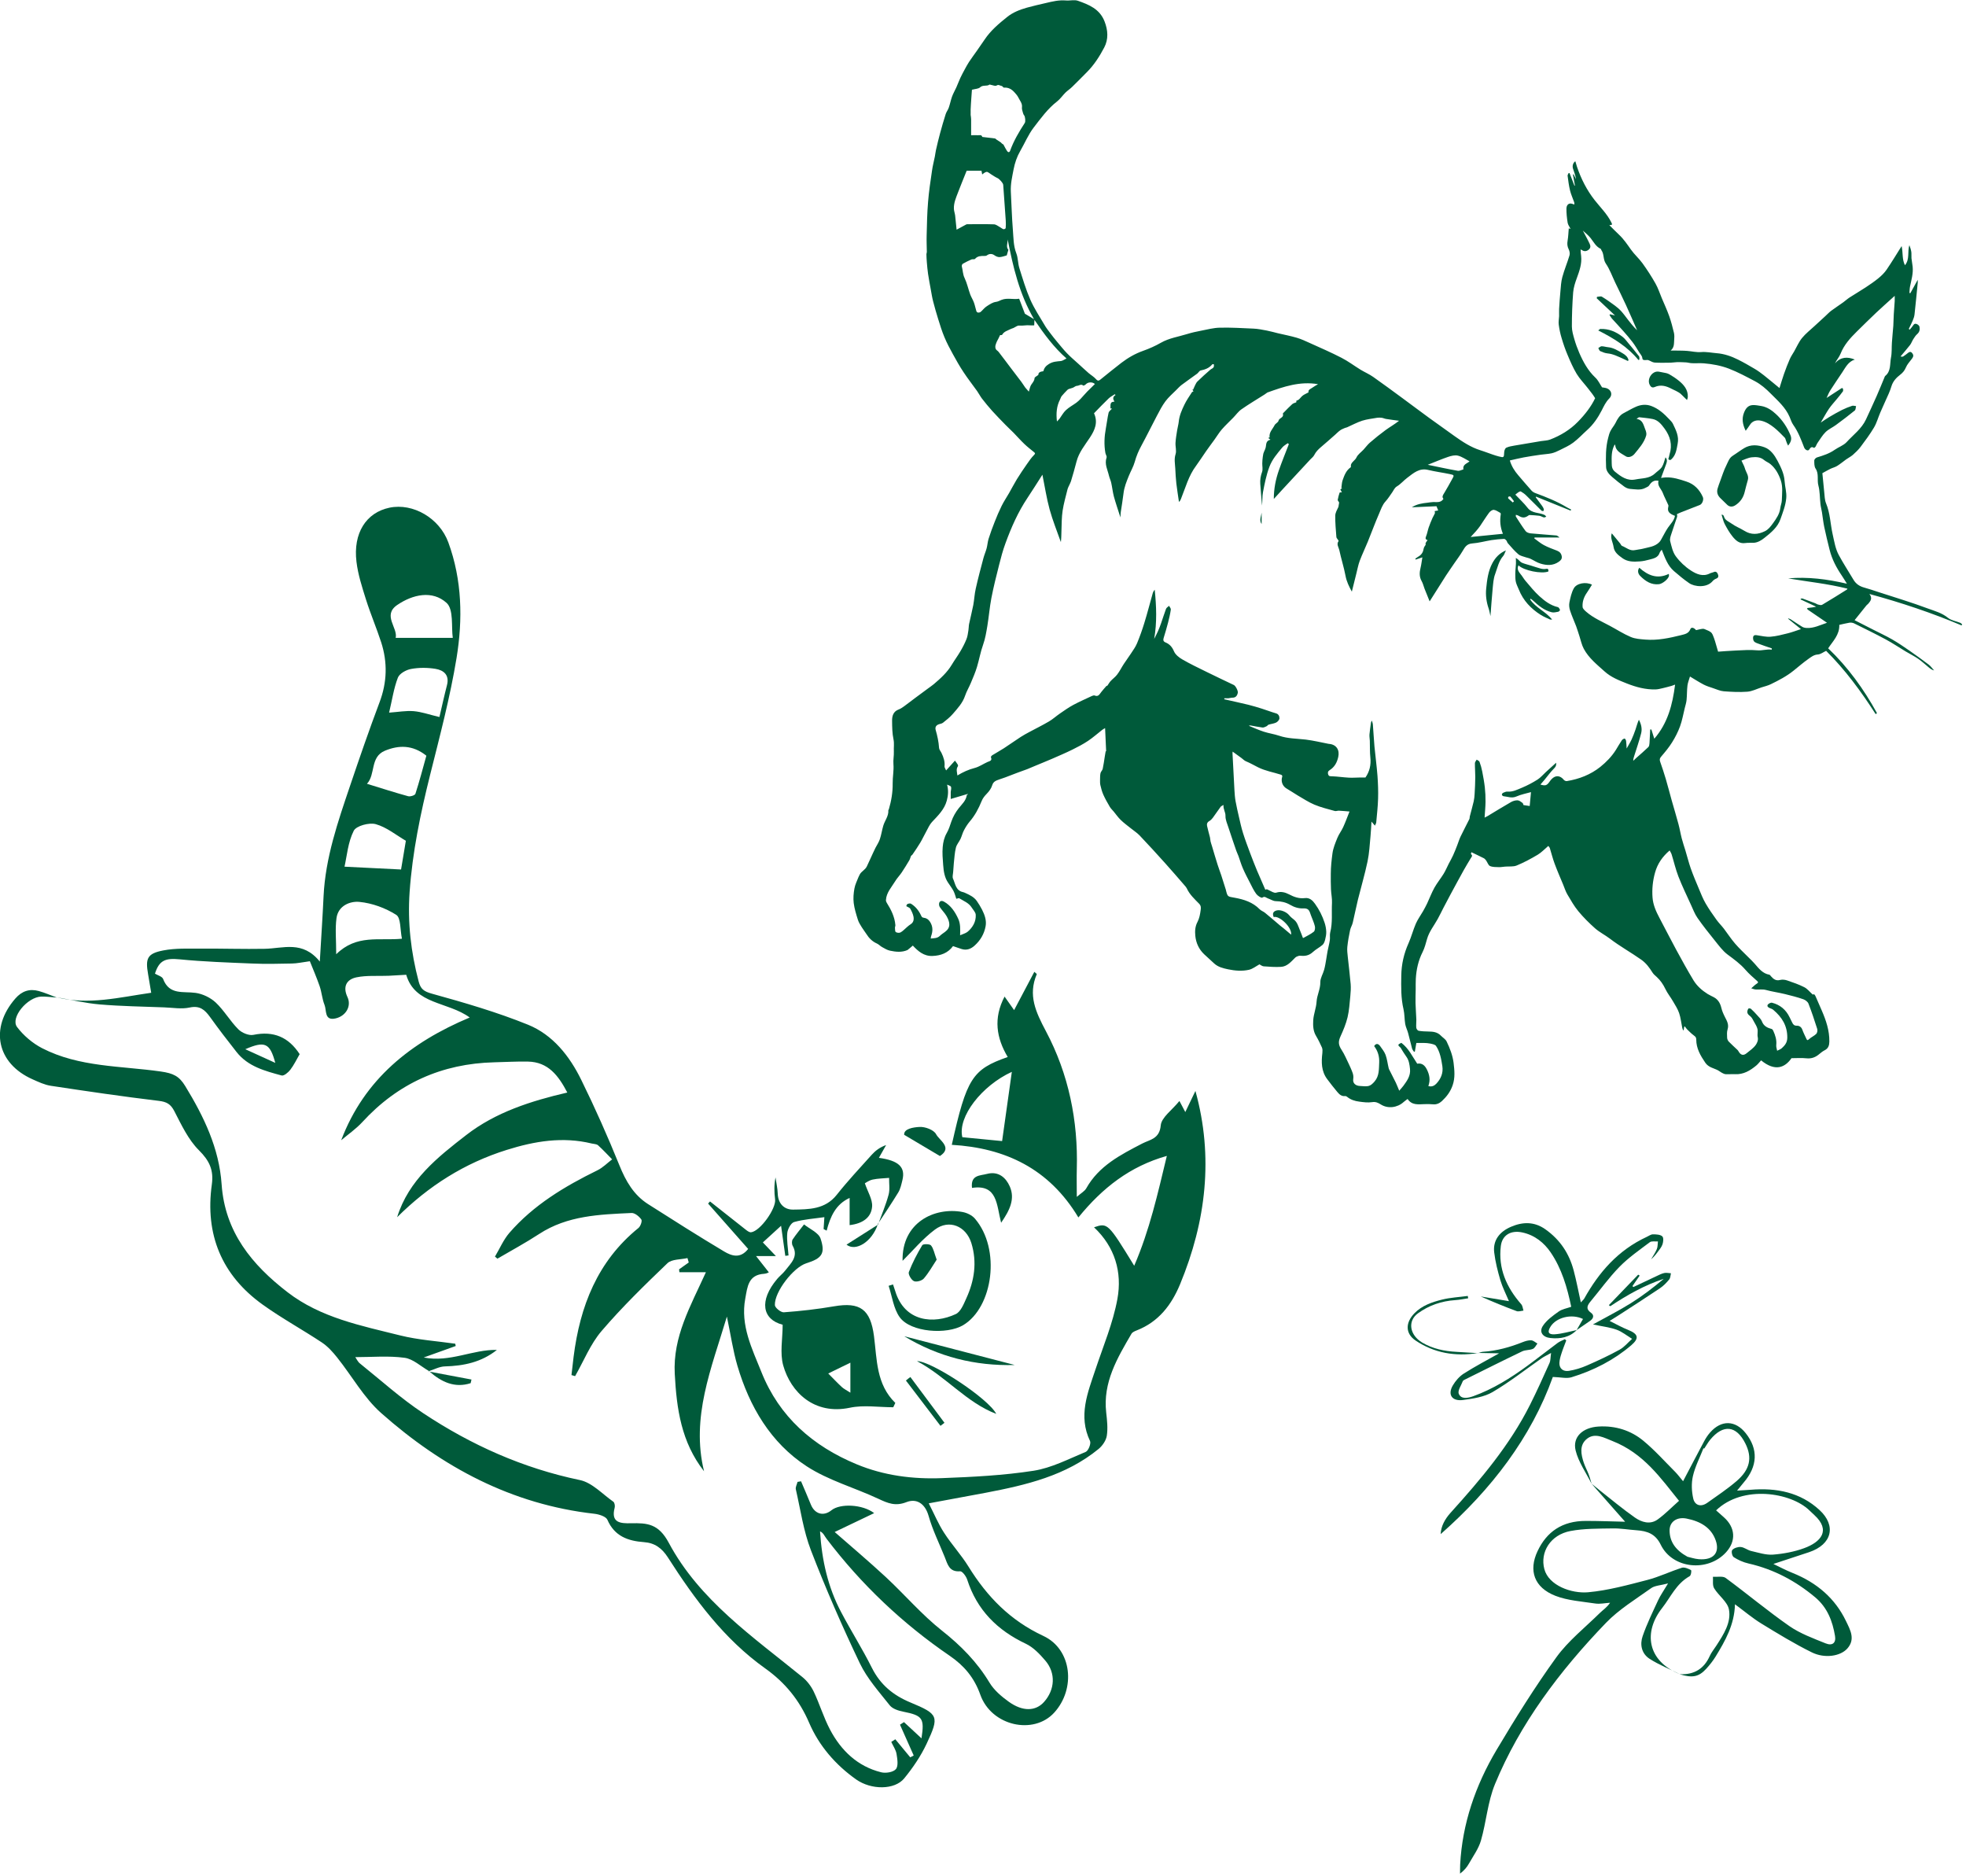 <svg width="282" height="269" viewBox="0 0 282 269" fill="none" xmlns="http://www.w3.org/2000/svg">
<g clip-path="url(#clip0_5634_1536)">
<path d="M217.165 71.882C217.106 71.941 217.048 71.999 216.997 72.058C216.779 71.865 216.552 71.68 216.342 71.478C216.308 71.445 216.325 71.268 216.367 71.243C216.442 71.192 216.611 71.167 216.653 71.218C216.837 71.419 216.997 71.655 217.165 71.882ZM209.905 67.317C209.636 67.384 209.342 67.561 209.09 67.51C207.695 67.267 206.317 66.964 204.796 66.653C205.855 66.241 206.771 65.838 207.72 65.518C208.166 65.367 208.695 65.232 209.124 65.342C209.703 65.485 210.224 65.863 210.787 66.157C210.392 66.51 209.787 66.594 209.905 67.317ZM215.577 76.547C214.031 76.698 212.544 76.85 210.947 77.01C211.241 76.69 211.476 76.446 211.695 76.194C211.905 75.95 212.107 75.707 212.291 75.446C212.728 74.807 213.132 74.143 213.594 73.521C213.745 73.319 214.056 73.092 214.275 73.117C214.594 73.151 214.896 73.386 215.199 73.546C215.249 73.571 215.283 73.689 215.266 73.748C215.115 74.698 215.19 75.614 215.577 76.547ZM157.051 55.069C156.664 55.447 156.303 55.792 155.959 56.145C155.631 56.481 155.337 56.843 155.009 57.188C154.816 57.389 154.614 57.583 154.387 57.751C153.891 58.112 153.345 58.398 152.9 58.81C152.53 59.146 152.286 59.625 151.984 60.037C151.892 60.163 151.766 60.273 151.606 60.441C151.471 59.264 151.555 58.247 152.051 57.288C152.135 57.129 152.177 56.935 152.286 56.801C152.539 56.49 152.824 56.204 153.102 55.918C153.16 55.851 153.253 55.809 153.337 55.775C153.522 55.708 153.715 55.675 153.9 55.599C154.102 55.515 154.286 55.33 154.471 55.33C154.774 55.33 155.059 55.01 155.379 55.296C155.421 55.33 155.648 55.212 155.74 55.12C156.051 54.775 156.69 54.733 157.051 55.069ZM137.212 32.936C137.136 32.204 137.077 31.549 137.002 30.893C136.96 30.573 136.834 30.254 136.825 29.935C136.792 29.102 137.128 28.354 137.413 27.606C137.766 26.673 138.153 25.748 138.523 24.815C138.565 24.706 138.615 24.588 138.657 24.487H140.783C140.817 24.647 140.842 24.773 140.884 25.017C141.06 24.883 141.178 24.782 141.312 24.714C141.413 24.664 141.556 24.622 141.64 24.664C141.833 24.748 142.001 24.899 142.178 25.009C142.48 25.194 142.774 25.404 143.094 25.547C143.346 25.664 143.875 26.227 143.9 26.505C144.026 28.203 144.144 29.909 144.262 31.608C144.287 31.977 144.287 32.347 144.253 32.717C144.245 32.784 144.018 32.902 143.934 32.868C143.732 32.801 143.573 32.641 143.379 32.541C143.119 32.398 142.85 32.179 142.573 32.171C141.346 32.129 140.119 32.154 138.892 32.154C138.791 32.154 138.674 32.145 138.581 32.196C138.144 32.44 137.699 32.684 137.212 32.936ZM143.447 48.058C143.531 48.05 143.716 48.067 143.749 48.008C144.01 47.529 144.505 47.428 144.917 47.209C145.052 47.134 145.211 47.1 145.354 47.041C145.64 46.915 145.934 46.655 146.194 46.688C146.715 46.739 147.22 46.596 147.732 46.655C147.934 46.68 148.135 46.655 148.346 46.655C148.354 46.386 148.362 46.201 148.379 45.873C149.791 47.949 151.211 49.866 152.976 51.404C152.681 51.547 152.438 51.74 152.177 51.774C151.581 51.833 151.043 51.841 150.463 52.194C150.001 52.48 149.782 52.766 149.648 53.237C149.27 53.287 148.925 53.38 148.942 53.758C148.707 53.951 148.413 54.077 148.396 54.22C148.371 54.632 148.11 54.876 147.909 55.187C147.749 55.431 147.707 55.75 147.572 56.162C147.32 55.876 147.178 55.725 147.051 55.565C146.858 55.296 146.69 55.01 146.489 54.741C146.001 54.094 145.497 53.447 145.01 52.8C144.421 52.026 143.842 51.236 143.245 50.471C143.127 50.311 142.909 50.219 142.833 50.051C142.665 49.664 142.858 49.303 143.001 48.95C143.161 48.664 143.304 48.378 143.447 48.058ZM147.009 44.99C146.766 44.36 146.489 43.628 146.186 42.838C145.371 42.989 144.505 42.67 143.648 43.006C143.405 43.107 143.136 43.258 142.9 43.284C142.354 43.351 141.943 43.662 141.522 43.931C141.203 44.133 140.968 44.469 140.674 44.721C140.581 44.797 140.422 44.839 140.304 44.831C140.212 44.822 140.077 44.721 140.052 44.629C139.917 44.217 139.85 43.788 139.699 43.385C139.556 42.989 139.321 42.628 139.17 42.233C138.884 41.451 138.716 40.619 138.363 39.879C138.094 39.333 138.111 38.753 137.96 38.198C137.934 38.089 138.01 37.879 138.102 37.828C138.506 37.593 138.926 37.391 139.346 37.206C139.506 37.139 139.775 37.223 139.859 37.122C140.237 36.693 140.707 36.702 141.195 36.702C141.312 36.702 141.455 36.702 141.539 36.634C141.909 36.349 142.321 36.365 142.657 36.618C142.85 36.761 143.136 36.878 143.371 36.87C143.732 36.853 144.094 36.71 144.405 36.626C144.489 36.349 144.564 36.096 144.64 35.827C144.262 35.407 144.556 34.852 144.539 34.331C145.312 38.265 146.203 42.157 148.32 45.772C147.833 45.486 147.48 45.276 147.009 44.99ZM139.413 12.87C139.909 12.736 140.346 12.744 140.581 12.525C140.993 12.13 141.539 12.424 141.934 12.13C141.968 12.105 142.069 12.164 142.144 12.172C142.413 12.214 142.766 12.382 142.934 12.273C143.237 12.071 143.43 12.298 143.665 12.324C143.791 12.332 143.909 12.576 144.01 12.567C144.64 12.517 145.11 12.794 145.505 13.231C145.715 13.467 145.934 13.702 146.068 13.98C146.278 14.425 146.665 14.812 146.589 15.392C146.556 15.636 146.657 15.905 146.724 16.157C146.757 16.291 146.816 16.443 146.909 16.552C147.051 16.728 147.127 17.426 146.993 17.628C146.178 18.889 145.405 20.183 144.892 21.612C144.8 21.873 144.606 21.873 144.472 21.68C144.262 21.377 144.102 21.041 143.926 20.721C143.766 20.654 143.665 20.537 143.547 20.419C143.497 20.368 143.438 20.343 143.379 20.309C143.228 20.209 143.077 20.116 142.934 20.015C142.858 19.965 142.791 19.864 142.716 19.856C142.178 19.78 141.64 19.721 141.102 19.662C141.027 19.654 140.901 19.654 140.892 19.62C140.783 19.284 140.506 19.402 140.296 19.393C139.993 19.376 139.699 19.393 139.296 19.393C139.296 18.595 139.304 17.846 139.296 17.098C139.296 16.888 139.254 16.686 139.228 16.476C139.245 16.216 139.22 15.963 139.228 15.711C139.245 15.19 139.287 14.669 139.321 14.139C139.346 13.677 139.388 13.223 139.413 12.87ZM185.201 134.037C184.822 133.718 184.486 133.432 184.142 133.146C183.974 133.003 183.789 132.877 183.621 132.734C182.898 132.121 182.184 131.499 181.453 130.902C181.218 130.708 180.898 130.608 180.688 130.397C179.697 129.38 178.419 128.977 177.1 128.741C176.1 128.556 176.092 128.641 175.848 127.665C175.848 127.649 175.848 127.632 175.84 127.615C175.621 126.917 175.403 126.22 175.176 125.522C175.008 125.017 174.815 124.521 174.655 124.017C174.378 123.143 174.117 122.26 173.857 121.378C173.781 121.134 173.697 120.898 173.638 120.655C173.596 120.47 173.605 120.268 173.554 120.075C173.42 119.537 173.26 118.999 173.142 118.452C173.075 118.15 173.168 117.906 173.47 117.738C173.655 117.628 173.831 117.46 173.958 117.284C174.344 116.763 174.697 116.225 175.084 115.703C175.159 115.602 175.302 115.552 175.495 115.434C175.445 116.056 175.798 116.46 175.781 117.006C175.764 117.561 176.033 118.124 176.209 118.679C176.571 119.789 176.949 120.89 177.327 121.991C177.411 122.243 177.546 122.487 177.638 122.748C177.848 123.328 178.016 123.925 178.26 124.488C178.562 125.194 178.924 125.883 179.277 126.564C179.562 127.119 179.831 127.707 180.201 128.203C180.394 128.464 180.932 128.809 181.058 128.725C181.428 128.472 181.613 128.75 181.865 128.834C182.243 128.96 182.604 129.221 182.982 129.229C183.738 129.246 184.419 129.38 185.075 129.767C185.646 130.103 186.276 130.297 186.957 130.271C187.545 130.246 187.772 130.439 187.948 131.003C187.974 131.095 188.007 131.196 188.049 131.288C188.242 131.801 188.478 132.306 188.604 132.827C188.663 133.071 188.612 133.491 188.444 133.617C187.999 133.97 187.478 134.214 186.982 134.491C186.932 134.516 186.873 134.508 186.89 134.508C186.73 134.088 186.587 133.701 186.427 133.323C186.217 132.818 186.083 132.272 185.629 131.902C185.377 131.7 185.117 131.499 184.915 131.246C184.537 130.776 183.68 130.423 183.142 130.557C182.621 130.683 182.47 131.011 182.705 131.515C183.461 131.255 185.335 132.945 185.201 134.037ZM138.783 113.862C138.8 113.879 138.817 113.896 138.842 113.921C138.783 113.955 138.674 113.988 138.674 114.039C138.556 114.829 137.976 115.325 137.523 115.897C137.069 116.477 136.708 117.107 136.464 117.805C136.271 118.36 136.103 118.94 135.808 119.444C135.439 120.083 135.279 120.772 135.22 121.47C135.145 122.319 135.22 123.185 135.287 124.042C135.355 124.933 135.472 125.816 135.993 126.581C136.254 126.976 136.548 127.354 136.766 127.766C136.951 128.128 137.052 128.54 137.17 128.893C137.338 128.859 137.514 128.767 137.598 128.817C138.228 129.212 138.96 129.473 139.38 130.145C139.59 130.482 139.943 130.826 139.959 131.188C140.01 132.163 139.539 132.97 138.825 133.592C138.539 133.844 138.119 133.936 137.716 134.121C137.733 133.239 137.783 132.499 137.455 131.776C136.985 130.75 136.397 129.859 135.397 129.296C135.128 129.145 134.859 129.17 134.741 129.422C134.657 129.599 134.691 129.91 134.8 130.07C135.103 130.532 135.523 130.927 135.792 131.406C136.271 132.272 136.397 133.02 135.548 133.642C135.296 133.827 135.035 133.995 134.817 134.205C134.439 134.575 133.977 134.533 133.506 134.592C133.523 134.458 133.514 134.365 133.548 134.281C133.809 133.567 133.842 132.902 133.414 132.213C133.178 131.835 132.884 131.658 132.523 131.616C132.237 131.583 132.204 131.465 132.094 131.238C131.775 130.566 131.313 129.994 130.674 129.599C130.548 129.523 130.288 129.574 130.145 129.658C130.036 129.717 130.01 129.927 130.002 129.952C130.263 130.112 130.481 130.162 130.557 130.297C130.75 130.641 130.935 131.011 131.019 131.398C131.111 131.835 131.061 132.28 130.599 132.558C130.422 132.667 130.263 132.81 130.103 132.945C129.792 133.205 129.523 133.516 129.179 133.709C129.002 133.81 128.674 133.777 128.498 133.667C128.372 133.592 128.389 133.272 128.372 133.062C128.363 132.928 128.448 132.793 128.431 132.659C128.33 131.473 127.817 130.448 127.195 129.464C127.128 129.355 127.069 129.204 127.078 129.078C127.137 128.002 127.876 127.245 128.389 126.396C128.658 125.942 129.044 125.555 129.338 125.118C129.716 124.555 130.069 123.975 130.414 123.395C130.523 123.219 130.573 123 130.649 122.807C130.674 122.689 130.817 122.647 130.884 122.546C131.271 121.983 131.657 121.42 132.01 120.831C132.313 120.318 132.565 119.764 132.859 119.242C133.111 118.78 133.33 118.267 133.674 117.889C134.54 116.964 135.464 116.09 135.808 114.804C136.002 114.081 136.069 113.358 135.85 112.517C136.069 112.627 136.363 112.694 136.413 112.837C136.489 113.064 136.38 113.35 136.371 113.61C136.363 113.913 136.371 114.207 136.371 114.577C137.237 114.325 138.01 114.098 138.783 113.862ZM251.197 141.729C251.424 141.796 251.609 141.88 251.81 141.897C252.298 141.939 252.785 141.83 253.298 141.964C254.188 142.208 255.113 142.334 256.02 142.553C256.911 142.771 257.801 142.998 258.675 143.301C258.961 143.402 259.306 143.662 259.406 143.931C259.869 145.117 260.272 146.327 260.658 147.546C260.726 147.756 260.667 148.118 260.524 148.261C260.222 148.563 259.793 148.731 259.482 149.026C259.222 149.278 259.171 149.11 259.079 148.916C258.894 148.504 258.675 148.093 258.524 147.664C258.381 147.26 258.07 147.084 257.734 147.092C257.348 147.101 257.197 146.907 257.062 146.621C256.944 146.378 256.818 146.134 256.701 145.89C256.18 144.797 255.331 144.091 254.18 143.797C254.003 143.755 253.676 143.915 253.566 144.074C253.424 144.301 253.617 144.478 253.869 144.57C254.045 144.629 254.239 144.713 254.373 144.831C255.608 145.873 256.398 147.126 256.365 148.849C256.348 149.547 255.995 149.934 255.575 150.32C255.39 150.488 255.129 150.564 254.911 150.682C254.86 150.404 254.751 150.118 254.785 149.849C254.86 149.118 254.642 148.462 254.356 147.824C254.314 147.723 254.222 147.588 254.129 147.563C253.508 147.395 252.987 147.159 252.726 146.47C252.609 146.151 252.306 145.882 252.071 145.613C251.785 145.285 251.483 144.974 251.163 144.68C251.088 144.604 250.835 144.579 250.793 144.638C250.693 144.764 250.634 144.949 250.634 145.117C250.634 145.394 250.819 145.545 251.037 145.714C251.289 145.907 251.441 146.243 251.6 146.537C251.785 146.865 252.004 147.201 252.088 147.563C252.172 147.941 252.037 148.37 252.13 148.748C252.23 149.185 252.02 149.58 251.861 149.824C251.525 150.312 250.987 150.665 250.516 151.052C250.155 151.346 249.785 151.363 249.483 150.942C249.39 150.816 249.331 150.673 249.222 150.564C248.802 150.16 248.365 149.782 247.962 149.362C247.836 149.227 247.743 149 247.735 148.807C247.718 148.412 247.684 147.983 247.802 147.613C248.012 146.932 247.718 146.42 247.432 145.865C247.214 145.436 247.012 144.991 246.903 144.52C246.743 143.864 246.441 143.343 245.844 143.015C245.55 142.855 245.231 142.721 244.945 142.544C244.138 142.04 243.416 141.401 242.92 140.594C242.046 139.148 241.231 137.669 240.424 136.181C239.601 134.668 238.828 133.129 238.021 131.616C237.534 130.7 237.114 129.75 237.038 128.725C236.946 127.523 237.063 126.32 237.399 125.127C237.761 123.832 238.466 122.84 239.492 121.958C239.601 122.168 239.718 122.336 239.777 122.529C240.105 123.58 240.349 124.664 240.744 125.682C241.281 127.069 241.937 128.405 242.55 129.759C242.844 130.397 243.096 131.078 243.491 131.642C244.264 132.751 245.113 133.819 245.962 134.87C246.533 135.576 247.088 136.349 247.794 136.879C248.71 137.56 249.617 138.207 250.373 139.081C250.869 139.653 251.449 140.149 252.012 140.653C252.222 140.838 252.23 140.905 251.987 141.065C251.709 141.241 251.474 141.494 251.197 141.729ZM226.719 35.76C226.786 35.794 226.828 35.827 226.879 35.853C227.181 36.046 227.467 36.08 227.803 35.861C228.165 35.617 228.173 35.298 228.03 34.987C227.719 34.306 227.341 33.659 227.039 33.07C227.375 33.39 227.82 33.717 228.156 34.146C228.593 34.701 228.912 35.365 229.601 35.684C229.652 35.71 229.66 35.819 229.702 35.878C230.114 36.441 229.921 37.189 230.341 37.803C230.904 38.627 231.248 39.61 231.685 40.526C232.198 41.594 232.727 42.653 233.223 43.738C233.778 44.94 234.29 46.15 234.828 47.361C234.332 46.898 233.937 46.394 233.542 45.89C233.223 45.478 232.921 45.049 232.576 44.662C232.307 44.36 231.996 44.091 231.669 43.847C231.055 43.393 230.433 42.947 229.778 42.552C229.61 42.452 229.307 42.561 229.072 42.569C229.055 42.636 229.038 42.704 229.03 42.771C229.887 43.578 230.744 44.385 231.66 45.242C231.349 45.167 231.139 45.116 230.929 45.066C230.912 45.099 230.887 45.142 230.87 45.175C230.988 45.343 231.08 45.537 231.215 45.688C231.761 46.293 232.316 46.873 232.853 47.487C233.307 48 233.761 48.521 234.173 49.067C234.526 49.529 234.82 50.042 235.131 50.538C235.29 50.791 235.542 51.043 235.567 51.312C235.601 51.665 235.786 51.631 235.996 51.639C236.139 51.648 236.29 51.597 236.416 51.639C236.719 51.74 237.013 51.967 237.315 51.993C238.088 52.043 238.87 52.018 239.651 52.009C239.945 52.001 240.248 51.942 240.542 51.934C240.962 51.925 241.391 51.942 241.819 51.967C242.113 51.984 242.399 52.077 242.693 52.085C243.256 52.11 243.827 52.06 244.39 52.102C245.626 52.203 246.853 52.43 247.995 52.867C249.281 53.363 250.508 54.027 251.726 54.666C252.583 55.12 253.314 55.758 254.003 56.456C255.012 57.473 256.104 58.415 256.692 59.777C256.86 60.172 256.986 60.6 257.23 60.937C257.936 61.929 258.348 63.055 258.785 64.173C258.919 64.509 259.322 64.72 259.49 64.493C259.675 64.24 259.81 63.971 260.18 64.224C260.213 64.249 260.364 64.14 260.415 64.064C260.524 63.887 260.591 63.677 260.709 63.509C261.079 62.98 261.406 62.408 261.86 61.962C262.28 61.55 262.852 61.307 263.331 60.954C264.247 60.281 265.162 59.592 266.045 58.869C266.188 58.76 266.171 58.449 266.23 58.238C266.036 58.222 265.826 58.146 265.667 58.196C265.171 58.364 264.675 58.558 264.205 58.793C263.583 59.104 262.986 59.449 262.389 59.802C261.986 60.037 261.608 60.315 261.163 60.6C261.583 59.886 261.936 59.222 262.356 58.6C262.692 58.112 263.104 57.675 263.482 57.213C263.776 56.851 264.078 56.498 264.347 56.12C264.406 56.036 264.356 55.868 264.356 55.742L264.213 55.633C263.457 56.128 262.692 56.624 262.003 57.07C262.154 56.751 262.314 56.322 262.558 55.944C263.095 55.086 263.684 54.262 264.238 53.413C264.725 52.682 265.112 51.85 266.053 51.564C264.986 51.127 264.02 51.177 263.205 52.102C263.457 51.597 263.826 51.194 264.011 50.715C264.515 49.437 265.398 48.479 266.339 47.546C267.263 46.638 268.187 45.721 269.129 44.831C269.96 44.049 270.818 43.292 271.775 42.426C271.775 42.763 271.784 42.964 271.775 43.166C271.733 43.797 271.683 44.427 271.641 45.066C271.607 45.621 271.607 46.167 271.574 46.722C271.515 47.529 271.423 48.327 271.372 49.134C271.322 49.857 271.381 50.597 271.238 51.295C271.061 52.194 271.263 53.237 270.406 53.918C270.355 53.96 270.33 54.052 270.305 54.119C269.935 55.002 269.582 55.893 269.196 56.767C268.692 57.902 268.171 59.029 267.65 60.155C267.019 61.5 265.826 62.357 264.868 63.408C264.423 63.887 263.717 64.114 263.171 64.501C262.398 65.047 261.524 65.325 260.633 65.594C260.465 65.644 260.238 65.871 260.238 66.023C260.238 66.418 260.222 66.888 260.423 67.191C260.936 67.956 260.608 68.822 260.827 69.629C261.053 70.469 261.02 71.377 261.121 72.26C261.163 72.663 261.272 73.059 261.339 73.462C261.448 74.16 261.524 74.874 261.667 75.572C261.894 76.665 262.163 77.741 262.431 78.825C262.768 80.195 263.415 81.414 264.205 82.574C264.431 82.911 264.641 83.264 264.919 83.709C262.062 83.045 259.297 82.692 256.491 82.944C259.322 83.423 262.179 83.709 264.994 84.415C264.944 84.516 264.936 84.533 264.927 84.541C263.742 85.281 262.558 86.029 261.356 86.736C261.213 86.82 260.961 86.736 260.776 86.694C260.633 86.66 260.507 86.559 260.373 86.508C259.759 86.273 259.154 86.046 258.541 85.828C258.465 85.802 258.373 85.853 258.289 85.87C258.289 85.903 258.289 85.928 258.28 85.962C259.028 86.307 259.768 86.66 260.507 87.004C260.095 87.105 259.709 87.139 259.314 87.181C259.272 87.189 259.23 87.24 259.188 87.273C259.238 87.332 259.272 87.408 259.339 87.45C260.213 88.055 261.095 88.652 262.062 89.308C261.045 89.653 260.171 90.098 259.18 90.056C258.953 90.047 258.709 90.005 258.524 89.896C257.961 89.56 257.423 89.182 256.877 88.829C256.768 88.753 256.625 88.728 256.499 88.677C256.491 88.694 256.491 88.711 256.482 88.728C257.087 89.215 257.701 89.711 258.322 90.216C257.633 90.443 257.045 90.67 256.432 90.821C255.625 91.023 254.802 91.241 253.978 91.308C253.331 91.359 252.667 91.199 252.02 91.098C251.575 91.023 251.415 91.182 251.466 91.636C251.516 92.099 251.877 92.174 252.18 92.292C252.827 92.544 253.491 92.754 254.146 92.981C254.138 93.04 254.138 93.107 254.138 93.166C253.424 93.065 252.768 93.326 252.037 93.259C251.004 93.158 249.953 93.25 248.911 93.292C248.071 93.326 247.222 93.402 246.441 93.452C246.281 92.914 246.147 92.435 246.004 91.956C245.903 91.636 245.794 91.317 245.659 91.014C245.601 90.871 245.491 90.728 245.365 90.636C245.18 90.501 244.962 90.409 244.752 90.325C244.592 90.258 244.407 90.157 244.248 90.174C243.928 90.199 243.609 90.3 243.281 90.367C242.979 89.997 242.592 89.896 242.466 90.216C242.214 90.855 241.693 90.939 241.139 91.082C239.45 91.502 237.761 91.863 236.013 91.72C235.307 91.662 234.559 91.62 233.921 91.35C232.87 90.905 231.904 90.275 230.895 89.737C229.753 89.123 228.551 88.618 227.551 87.753C227.324 87.559 227.022 87.29 227.005 87.046C226.946 86.29 227.198 85.592 227.644 84.962C227.896 84.6 228.114 84.222 228.349 83.844C227.484 83.407 226.156 83.625 225.744 84.373C225.408 84.979 225.257 85.701 225.114 86.391C225.039 86.761 225.089 87.189 225.207 87.551C225.45 88.316 225.795 89.047 226.081 89.804C226.257 90.275 226.392 90.754 226.551 91.224C226.753 91.838 226.879 92.494 227.181 93.049C227.896 94.377 229.064 95.301 230.156 96.285C231.072 97.117 232.215 97.563 233.358 98.017C234.685 98.538 236.046 98.908 237.483 98.866C237.819 98.857 238.156 98.765 238.492 98.689C238.929 98.588 239.357 98.471 239.786 98.353C239.903 98.319 240.021 98.269 240.273 98.176C239.903 101.085 239.206 103.724 237.29 105.935C237.139 105.473 237.004 105.044 236.87 104.607C236.811 104.607 236.761 104.616 236.702 104.616C236.668 105.271 236.643 105.927 236.601 106.583C236.584 106.768 236.559 107.011 236.441 107.129C235.878 107.675 235.282 108.18 234.694 108.701C234.551 108.835 234.408 108.97 234.273 109.104C234.265 108.852 234.332 108.659 234.391 108.466C234.736 107.356 235.131 106.255 235.408 105.137C235.567 104.498 235.408 103.834 235.08 103.212C234.87 103.674 234.752 104.153 234.593 104.624C234.425 105.112 234.24 105.591 234.03 106.053C233.828 106.49 233.568 106.894 233.324 107.339C233.299 106.919 233.29 106.566 233.24 106.23C233.223 106.112 233.08 105.902 233.03 105.91C232.887 105.944 232.719 106.036 232.635 106.154C232.332 106.608 232.063 107.079 231.778 107.541C231.181 108.491 230.4 109.289 229.543 109.979C228.139 111.097 226.501 111.727 224.736 112.013C224.61 112.03 224.408 111.946 224.324 111.845C223.795 111.189 223.131 111.13 222.551 111.736C222.434 111.853 222.341 111.996 222.241 112.131C221.871 112.652 221.652 112.719 220.955 112.509C221.157 112.282 221.35 112.063 221.535 111.836C221.997 111.282 222.417 110.685 222.93 110.18C223.182 109.928 223.249 109.718 223.207 109.382C222.703 109.836 222.224 110.265 221.753 110.702C221.35 111.072 220.988 111.509 220.543 111.794C219.837 112.24 219.089 112.635 218.325 112.955C217.661 113.224 217.006 113.585 216.241 113.518C216.031 113.501 215.804 113.61 215.602 113.694C215.518 113.728 215.417 113.879 215.426 113.963C215.434 114.047 215.569 114.173 215.661 114.182C216.266 114.241 216.846 114.51 217.501 114.224C218.19 113.921 218.955 113.778 219.602 113.593C219.543 114.207 219.476 114.938 219.417 115.586C219.089 115.535 218.846 115.502 218.526 115.451C218.501 115.392 218.476 115.207 218.375 115.132C218.157 114.972 217.905 114.77 217.661 114.77C217.35 114.762 216.997 114.871 216.72 115.031C215.594 115.678 214.476 116.367 213.359 117.04C213.233 117.116 213.09 117.174 212.947 117.25C212.997 116.451 213.073 115.72 213.081 114.989C213.09 114.291 213.056 113.593 212.981 112.904C212.896 112.148 212.754 111.391 212.611 110.643C212.518 110.172 212.392 109.701 212.224 109.256C212.174 109.113 211.955 109.037 211.813 108.936C211.72 109.104 211.56 109.273 211.56 109.449C211.552 110.113 211.611 110.777 211.611 111.441C211.602 112.24 211.569 113.039 211.518 113.837C211.502 114.199 211.46 114.569 211.384 114.922C211.216 115.653 211.006 116.367 210.821 117.099C210.796 117.216 210.813 117.351 210.762 117.46C210.342 118.309 209.897 119.142 209.485 119.999C209.308 120.377 209.191 120.781 209.04 121.167C208.846 121.672 208.653 122.168 208.426 122.664C208.241 123.076 208.014 123.462 207.804 123.866C207.561 124.345 207.351 124.849 207.073 125.303C206.653 125.984 206.141 126.606 205.754 127.296C205.351 128.018 205.057 128.809 204.704 129.565C204.519 129.952 204.317 130.322 204.107 130.692C203.771 131.28 203.359 131.835 203.09 132.449C202.695 133.356 202.452 134.332 202.048 135.239C201.376 136.727 201.023 138.274 200.998 139.896C200.973 141.51 200.939 143.124 201.317 144.73C201.477 145.419 201.443 146.142 201.561 146.84C201.637 147.294 201.864 147.714 201.981 148.16C202.183 148.891 202.342 149.631 202.544 150.362C202.595 150.539 202.729 150.682 202.83 150.841C202.872 150.825 202.905 150.808 202.947 150.791C203.015 150.429 203.074 150.068 203.158 149.564C203.494 149.564 203.863 149.555 204.233 149.564C204.552 149.572 204.872 149.589 205.174 149.656C205.46 149.723 205.846 149.791 205.981 149.992C206.561 150.858 206.729 151.875 206.888 152.884C207.04 153.884 206.67 154.725 206.015 155.414C205.754 155.692 205.368 155.902 204.88 155.742C205.183 154.902 205.065 154.145 204.662 153.355C204.376 152.783 203.964 152.413 203.284 152.539C202.586 151.497 202.048 150.329 201.006 149.547C200.469 149.791 200.452 149.866 200.897 150.245C200.939 150.278 200.956 150.345 200.99 150.396C201.225 150.774 201.452 151.161 201.712 151.514C202.107 152.052 202.183 152.674 202.25 153.304C202.351 154.271 201.83 154.986 201.309 155.7C201.124 155.952 200.906 156.179 200.704 156.415C200.519 155.969 200.376 155.608 200.217 155.263C199.948 154.708 199.662 154.162 199.385 153.615C199.309 153.464 199.217 153.313 199.183 153.153C199.032 152.531 198.965 151.875 198.746 151.279C198.578 150.825 198.25 150.421 197.965 150.018C197.67 149.606 197.343 149.622 197.107 150.018C197.645 150.715 197.872 151.531 197.83 152.38C197.78 153.304 197.855 154.271 197.183 155.07C196.897 155.406 196.603 155.7 196.175 155.759C195.813 155.809 195.435 155.751 195.066 155.734C194.435 155.709 194.007 155.33 194.108 154.725C194.2 154.12 193.94 153.657 193.738 153.161C193.662 152.985 193.578 152.8 193.494 152.624C193.15 151.934 192.864 151.211 192.444 150.572C191.973 149.849 191.931 149.387 192.284 148.614C192.688 147.731 193.066 146.823 193.293 145.882C193.528 144.89 193.587 143.856 193.688 142.839C193.746 142.267 193.78 141.687 193.738 141.124C193.629 139.829 193.461 138.535 193.326 137.24C193.276 136.753 193.209 136.257 193.259 135.777C193.343 134.979 193.486 134.18 193.654 133.39C193.73 133.02 193.956 132.676 194.04 132.306C194.301 131.213 194.511 130.103 194.78 129.01C195.234 127.186 195.771 125.379 196.158 123.538C196.41 122.344 196.469 121.1 196.586 119.873C196.654 119.217 196.671 118.561 196.721 117.822C196.906 118.04 197.032 118.192 197.217 118.402C197.301 118.2 197.385 118.082 197.402 117.965C197.502 116.821 197.637 115.687 197.67 114.543C197.704 113.459 197.662 112.366 197.586 111.282C197.477 109.861 197.284 108.457 197.149 107.037C197.057 105.994 197.007 104.943 196.923 103.901C196.906 103.708 196.83 103.523 196.78 103.338C196.679 103.481 196.645 103.598 196.637 103.716C196.57 104.254 196.477 104.784 196.435 105.322C196.41 105.624 196.477 105.927 196.486 106.238C196.511 107.037 196.477 107.835 196.561 108.625C196.679 109.701 196.444 110.66 195.855 111.5C195.553 111.5 195.276 111.5 194.998 111.5C194.477 111.509 193.956 111.551 193.435 111.517C192.637 111.475 191.847 111.349 191.057 111.324C190.814 111.315 190.62 111.349 190.52 111.08C190.419 110.819 190.469 110.601 190.713 110.449C191.419 110.012 191.78 109.357 191.957 108.55C192.183 107.549 191.688 106.784 190.688 106.683C190.646 106.675 190.595 106.675 190.553 106.667C189.469 106.457 188.394 106.196 187.301 106.061C186.024 105.91 184.722 105.935 183.478 105.507C182.755 105.263 181.991 105.162 181.268 104.927C180.545 104.691 179.848 104.372 179.142 104.086C179.226 104.036 179.302 104.027 179.377 104.036C179.949 104.136 180.52 104.262 181.092 104.33C181.276 104.347 181.478 104.237 181.663 104.153C181.781 104.103 181.856 103.951 181.974 103.918C182.327 103.809 182.722 103.775 183.049 103.615C183.26 103.514 183.512 103.229 183.52 103.018C183.528 102.741 183.419 102.405 183.024 102.295C182.344 102.102 181.688 101.841 181.016 101.631C180.369 101.43 179.722 101.228 179.066 101.068C177.915 100.791 176.756 100.539 175.604 100.278C175.613 100.227 175.621 100.177 175.63 100.135C175.823 100.135 176.016 100.143 176.201 100.135C176.394 100.118 176.588 100.051 176.781 100.051C177.251 100.059 177.462 99.765 177.546 99.362C177.613 99.059 177.226 98.353 176.983 98.235C175.663 97.605 174.344 96.983 173.033 96.335C171.874 95.764 170.706 95.209 169.588 94.562C169.117 94.293 168.596 93.881 168.395 93.402C168.126 92.771 167.765 92.368 167.176 92.124C166.882 92.006 166.815 91.804 166.908 91.502C167.134 90.77 167.353 90.031 167.546 89.283C167.706 88.669 167.849 88.047 167.941 87.416C167.966 87.257 167.781 87.055 167.689 86.878C167.538 87.021 167.319 87.139 167.252 87.316C166.992 87.996 166.79 88.694 166.546 89.375C166.403 89.77 166.26 90.165 166.084 90.552C165.924 90.913 165.731 91.266 165.555 91.62C165.966 89.257 165.874 86.92 165.63 84.567C165.496 84.71 165.412 84.861 165.361 85.021C164.95 86.466 164.58 87.921 164.135 89.358C163.832 90.342 163.488 91.308 163.093 92.258C162.874 92.788 162.521 93.259 162.21 93.738C161.883 94.234 161.53 94.713 161.202 95.209C160.874 95.705 160.614 96.251 160.252 96.722C159.992 97.075 159.614 97.336 159.311 97.664C159.135 97.849 159.017 98.084 158.824 98.353C158.858 98.353 158.74 98.328 158.706 98.37C158.454 98.647 158.211 98.933 157.975 99.227C157.723 99.53 157.564 99.967 157.017 99.74C156.916 99.698 156.748 99.748 156.622 99.807C155.732 100.227 154.824 100.623 153.959 101.085C153.303 101.438 152.681 101.875 152.06 102.304C151.513 102.674 151.018 103.136 150.455 103.464C149.539 104.002 148.581 104.473 147.64 104.977C147.22 105.204 146.799 105.431 146.396 105.692C145.589 106.221 144.8 106.776 143.993 107.306C143.447 107.659 142.884 107.961 142.329 108.306C142.237 108.365 142.111 108.524 142.136 108.583C142.354 109.104 141.959 109.138 141.648 109.273C141.035 109.55 140.455 109.962 139.808 110.13C138.926 110.357 138.136 110.718 137.329 111.206C137.279 110.744 137.102 110.307 137.405 109.878C137.439 109.827 137.413 109.701 137.371 109.634C137.262 109.449 137.128 109.281 136.976 109.079C136.598 109.491 136.178 109.962 135.708 110.483C135.607 110.231 135.464 110.054 135.481 109.903C135.556 109.205 135.338 108.592 135.052 107.986C134.943 107.743 134.716 107.507 134.699 107.263C134.64 106.381 134.456 105.523 134.212 104.683C134.111 104.313 134.245 104.052 134.573 103.901C134.792 103.8 135.061 103.792 135.245 103.657C135.733 103.271 136.237 102.875 136.649 102.405C137.346 101.598 138.086 100.816 138.439 99.748C138.649 99.126 139.002 98.555 139.254 97.941C139.573 97.184 139.901 96.428 140.136 95.646C140.455 94.587 140.64 93.494 141.018 92.443C141.321 91.594 141.472 90.67 141.623 89.77C141.842 88.442 141.951 87.08 142.203 85.76C142.514 84.163 142.909 82.583 143.312 81.002C143.573 79.96 143.85 78.918 144.22 77.917C145.052 75.639 146.026 73.428 147.379 71.403C148.093 70.326 148.782 69.234 149.522 68.074C149.875 69.814 150.119 71.461 150.555 73.05C150.992 74.639 151.623 76.186 152.169 77.741C152.244 77.186 152.228 76.648 152.253 76.11C152.286 75.143 152.278 74.177 152.421 73.227C152.581 72.184 152.883 71.15 153.135 70.125C153.186 69.931 153.295 69.746 153.379 69.562C153.454 69.385 153.555 69.209 153.614 69.024C153.891 68.082 154.177 67.149 154.412 66.199C154.749 64.871 155.614 63.845 156.337 62.744C157.051 61.66 157.521 60.575 156.925 59.264C157.614 58.558 158.295 57.835 159.009 57.154C159.269 56.902 159.605 56.734 159.908 56.532C159.942 56.574 159.975 56.608 160.009 56.65C159.589 56.902 159.614 57.23 159.866 57.591C159.328 57.642 159.261 57.759 159.278 58.566C159.379 58.583 159.479 58.6 159.505 58.6C159.328 58.802 159.059 58.978 159.009 59.214C158.841 59.945 158.765 60.693 158.622 61.433C158.404 62.601 158.345 63.778 158.555 64.955C158.597 65.182 158.79 65.442 158.723 65.619C158.404 66.561 158.874 67.368 159.068 68.217C159.152 68.57 159.32 68.897 159.395 69.251C159.538 69.898 159.605 70.562 159.773 71.201C160.042 72.176 160.37 73.126 160.715 74.202C160.731 73.866 160.731 73.639 160.765 73.42C160.891 72.537 161.051 71.655 161.152 70.772C161.252 69.873 161.588 69.049 161.925 68.225C162.193 67.561 162.572 66.93 162.765 66.241C162.992 65.417 163.311 64.652 163.723 63.904C164.487 62.5 165.193 61.046 165.941 59.634C166.319 58.919 166.689 58.188 167.168 57.549C167.605 56.961 168.176 56.473 168.697 55.952C168.958 55.691 169.21 55.414 169.496 55.195C170.227 54.641 170.983 54.128 171.722 53.581C171.899 53.447 172.033 53.169 172.218 53.127C172.865 53.001 173.437 52.783 173.873 52.262C173.916 52.211 174.033 52.236 174.109 52.228C174.117 52.304 174.126 52.388 174.126 52.472C174.109 52.808 173.806 52.85 173.613 53.01C172.974 53.556 172.353 54.136 171.739 54.725C171.596 54.867 171.512 55.078 171.411 55.263C171.311 55.464 171.227 55.675 171.134 55.885C171.092 55.876 171.059 55.868 171.017 55.859C171.075 55.944 171.126 56.028 171.193 56.12C171.109 56.17 171 56.196 170.958 56.263C170.588 56.843 170.185 57.415 169.891 58.028C169.512 58.81 169.159 59.609 169.075 60.5C169.033 60.903 168.907 61.298 168.849 61.702C168.756 62.299 168.647 62.895 168.613 63.501C168.58 64.047 168.781 64.644 168.622 65.132C168.395 65.846 168.546 66.51 168.58 67.191C168.613 67.906 168.655 68.612 168.731 69.318C168.832 70.184 168.975 71.049 169.109 71.983C169.21 71.865 169.26 71.823 169.286 71.772C169.328 71.705 169.361 71.638 169.386 71.571C170.042 69.948 170.487 68.225 171.563 66.796C172.058 66.123 172.504 65.409 172.983 64.728C173.369 64.173 173.781 63.627 174.184 63.072C174.546 62.576 174.857 62.038 175.26 61.576C175.773 60.987 176.352 60.458 176.89 59.903C177.285 59.499 177.621 59.012 178.067 58.701C179.134 57.953 180.26 57.288 181.36 56.591C181.537 56.473 181.713 56.347 181.789 56.288C184.159 55.439 186.453 54.649 189.058 55.094C188.73 55.296 188.486 55.414 188.276 55.574C188.024 55.767 187.612 55.859 187.688 56.271C187.36 56.456 187.016 56.574 186.764 56.809C186.511 57.036 186.352 57.381 185.965 57.448C185.94 57.457 185.948 57.633 185.94 57.692C185.73 57.784 185.511 57.818 185.36 57.953C184.957 58.314 184.579 58.709 184.201 59.096C184.125 59.172 183.991 59.281 184.016 59.34C184.192 59.92 183.478 59.903 183.386 60.34C183.335 60.584 182.949 60.727 182.823 60.979C182.545 61.534 182.007 61.996 182.108 62.719C182.108 62.736 181.991 62.769 181.907 62.803C182.016 62.887 182.1 62.946 182.234 63.055C181.503 63.215 181.663 63.803 181.529 64.24C181.503 64.325 181.47 64.417 181.436 64.501C181.36 64.686 181.26 64.862 181.209 65.056C181.142 65.35 181.117 65.653 181.083 65.955C181.066 66.123 181.058 66.283 181.058 66.451C181.05 66.855 181.159 67.309 181.033 67.67C180.823 68.242 180.73 68.805 180.772 69.393C180.839 70.427 180.94 71.47 181.024 72.504C181.092 71.865 181.041 71.209 181.159 70.587C181.394 69.368 181.629 68.158 182.066 66.981C182.478 65.863 183.218 65.031 183.932 64.165C184.133 63.921 184.444 63.761 184.705 63.559C184.764 63.602 184.814 63.644 184.873 63.686C184.394 64.938 183.881 66.182 183.436 67.452C182.982 68.755 182.713 70.091 182.713 71.554C183.167 71.058 183.554 70.621 183.957 70.192C185.285 68.755 186.612 67.326 187.948 65.888C188.142 65.678 188.394 65.501 188.511 65.258C188.747 64.787 189.091 64.442 189.478 64.114C190.158 63.543 190.831 62.938 191.503 62.349C191.746 62.13 191.973 61.895 192.234 61.71C192.427 61.567 192.662 61.483 192.889 61.382C192.99 61.332 193.116 61.324 193.217 61.281C193.94 60.962 194.645 60.575 195.393 60.331C196.082 60.113 196.822 60.037 197.536 59.911C197.746 59.878 197.973 59.886 198.183 59.911C198.402 59.936 198.603 60.046 198.822 60.079C199.435 60.18 200.057 60.256 200.679 60.34C200.023 60.861 199.359 61.231 198.746 61.676C197.965 62.248 197.217 62.853 196.486 63.484C196.15 63.778 195.881 64.156 195.578 64.484C195.234 64.854 194.771 65.165 194.57 65.602C194.368 66.031 193.914 66.207 193.78 66.645C193.746 66.762 193.805 66.972 193.738 67.014C193.091 67.46 192.83 68.166 192.587 68.856C192.461 69.209 192.461 69.612 192.402 69.99C192.444 69.999 192.486 70.007 192.528 70.016C192.435 70.074 192.343 70.133 192.251 70.184C192.335 70.326 192.393 70.436 192.477 70.596C192.335 70.612 192.158 70.604 192.15 70.646C192.041 70.982 191.94 71.327 191.881 71.68C191.864 71.772 191.999 71.898 192.057 72.008C192.074 72.041 192.083 72.092 192.074 72.134C192.049 72.319 192.015 72.504 191.982 72.689C191.797 73.092 191.528 73.529 191.528 73.958C191.511 74.975 191.612 75.992 191.688 77.01C191.696 77.152 191.839 77.278 191.923 77.413C191.956 77.472 192.024 77.573 192.007 77.59C191.662 78.052 192.015 78.472 192.108 78.884C192.368 80.12 192.763 81.322 192.998 82.566C193.15 83.398 193.503 84.104 193.906 84.844C194.124 83.961 194.335 83.121 194.545 82.28C194.704 81.666 194.813 81.028 195.032 80.439C195.385 79.498 195.822 78.598 196.2 77.674C196.746 76.329 197.242 74.967 197.822 73.639C198.082 73.05 198.267 72.42 198.729 71.915C199.107 71.503 199.401 71.024 199.721 70.57C199.922 70.284 200.015 69.965 200.376 69.746C200.922 69.419 201.343 68.897 201.864 68.511C202.746 67.847 203.586 67.073 204.863 67.393C205.872 67.636 206.914 67.771 207.93 67.981C208.619 68.124 208.619 68.141 208.258 68.771C207.897 69.41 207.552 70.066 207.166 70.688C206.981 70.991 206.779 71.251 207.048 71.537C206.662 72.142 206.09 71.974 205.552 71.999C205.283 72.008 205.015 72.058 204.754 72.092C203.998 72.176 203.25 72.277 202.511 72.748C203.771 72.689 204.939 72.638 206.048 72.596C206.141 72.823 206.208 73.008 206.292 73.201C206.132 73.235 205.956 73.269 205.788 73.294C205.796 73.428 205.846 73.538 205.813 73.622C205.72 73.849 205.578 74.05 205.477 74.278C205.283 74.723 205.09 75.177 204.931 75.639C204.788 76.06 204.72 76.513 204.552 76.917C204.418 77.228 204.485 77.371 204.771 77.463C204.477 77.817 204.435 77.959 204.502 78.111C204.376 78.296 204.242 78.481 204.208 78.682C204.132 79.162 203.922 79.531 203.502 79.784C203.334 79.884 203.166 80.01 203.006 80.12C203.023 80.162 203.048 80.204 203.065 80.246C203.384 80.137 203.704 80.036 204.023 79.927C203.931 80.456 203.88 80.944 203.763 81.423C203.603 82.078 203.561 82.701 203.914 83.323C204.107 83.659 204.191 84.054 204.334 84.424C204.569 85.021 204.813 85.618 205.065 86.24C205.872 84.962 206.628 83.751 207.401 82.549C207.788 81.952 208.199 81.381 208.594 80.792C208.998 80.204 209.435 79.632 209.796 79.019C210.124 78.464 210.392 77.993 211.157 77.934C212.09 77.867 213.006 77.606 213.938 77.455C214.527 77.362 215.132 77.312 215.728 77.278C215.838 77.27 215.98 77.396 216.064 77.497C216.157 77.606 216.182 77.783 216.274 77.892C216.762 78.439 217.232 79.01 217.787 79.481C218.073 79.725 218.51 79.792 218.879 79.927C219.089 80.002 219.316 80.027 219.518 80.128C220.005 80.355 220.459 80.675 220.972 80.826C221.862 81.095 222.761 81.145 223.593 80.557C223.879 80.355 224.072 80.153 224.014 79.775C223.946 79.372 223.728 79.128 223.358 78.977C222.711 78.724 222.056 78.497 221.451 78.169C220.963 77.909 220.526 77.531 220.073 77.203C220.089 77.161 220.106 77.119 220.123 77.077H223.703C223.501 76.942 223.383 76.808 223.257 76.791C222.03 76.682 220.795 76.606 219.568 76.488C219.308 76.463 218.98 76.354 218.837 76.169C218.333 75.505 217.896 74.79 217.442 74.093C217.409 74.042 217.434 73.958 217.434 73.823C217.594 73.874 217.711 73.891 217.804 73.95C218.367 74.303 218.736 74.294 219.241 73.924C219.283 73.891 219.35 73.857 219.4 73.857C219.871 73.882 220.35 73.908 220.812 73.966C221.03 74 221.232 74.151 221.459 74.202C221.56 74.227 221.686 74.126 221.795 74.093C221.711 74.008 221.635 73.882 221.535 73.84C220.753 73.471 219.762 73.655 219.123 72.832C218.594 72.151 217.947 71.562 217.358 70.932C217.577 70.755 217.703 70.646 217.837 70.562C217.93 70.503 218.089 70.436 218.148 70.478C218.409 70.638 218.669 70.806 218.888 71.024C219.636 71.747 220.358 72.495 221.106 73.227C221.165 73.285 221.291 73.277 221.383 73.294C221.409 73.193 221.467 73.084 221.442 73.008C221.383 72.84 221.291 72.672 221.182 72.529C220.888 72.117 220.585 71.722 220.283 71.31C220.299 71.276 220.316 71.251 220.325 71.218C221.98 71.89 223.635 72.563 225.291 73.227C225.316 73.176 225.341 73.117 225.358 73.067C225.165 72.966 224.955 72.882 224.77 72.764C223.333 71.898 221.787 71.285 220.215 70.705C220.022 70.638 219.829 70.511 219.686 70.36C219.039 69.637 218.409 68.897 217.779 68.158C217.241 67.536 216.812 66.855 216.569 66.031C217.241 65.88 217.896 65.72 218.552 65.594C219.358 65.442 220.182 65.325 220.988 65.207C221.509 65.132 222.047 65.115 222.56 65.005C222.963 64.913 223.35 64.736 223.719 64.552C224.383 64.215 225.072 63.921 225.66 63.475C226.375 62.946 226.988 62.273 227.652 61.676C228.543 60.886 229.206 59.903 229.744 58.86C230.055 58.255 230.324 57.642 230.828 57.146C231.332 56.65 231.148 55.952 230.501 55.691C230.274 55.607 230.022 55.59 229.795 55.548C229.484 55.078 229.24 54.523 228.828 54.145C227.77 53.144 227.097 51.908 226.526 50.597C226.249 49.958 226.013 49.303 225.82 48.63C225.652 48.042 225.467 47.42 225.467 46.814C225.467 45.184 225.526 43.553 225.652 41.922C225.711 41.224 225.938 40.526 226.181 39.871C226.551 38.845 226.921 37.837 226.795 36.718C226.736 36.391 226.736 36.088 226.719 35.76ZM130.935 135.601C131.666 136.383 132.498 137.139 133.75 137.089C134.943 137.047 135.976 136.668 136.699 135.677C137.153 135.828 137.556 135.979 137.968 136.105C138.682 136.315 139.287 136.072 139.817 135.584C140.632 134.844 141.169 133.928 141.371 132.844C141.531 132.003 141.245 131.204 140.867 130.456C140.64 130.019 140.388 129.599 140.111 129.204C139.707 128.632 139.086 128.338 138.472 128.061C138.363 128.01 138.254 127.96 138.136 127.934C137.094 127.724 137.035 126.741 136.699 126.001C136.573 125.732 136.708 125.337 136.724 124.992C136.75 124.58 136.775 124.177 136.817 123.765C136.901 123.025 136.934 122.277 137.111 121.562C137.22 121.109 137.581 120.722 137.783 120.285C137.968 119.881 138.069 119.436 138.279 119.049C138.506 118.62 138.775 118.192 139.086 117.822C139.842 116.947 140.371 115.947 140.8 114.888C140.968 114.468 141.22 114.157 141.531 113.837C141.867 113.493 142.186 113.064 142.321 112.61C142.489 112.047 142.9 111.937 143.329 111.778C143.615 111.677 143.9 111.593 144.186 111.483C144.774 111.265 145.354 111.038 145.942 110.811C146.413 110.634 146.883 110.475 147.354 110.298C147.724 110.155 148.085 109.987 148.455 109.836C149.278 109.491 150.102 109.163 150.917 108.81C151.9 108.382 152.883 107.961 153.841 107.49C154.606 107.112 155.362 106.717 156.068 106.246C156.774 105.776 157.421 105.196 158.101 104.666C158.194 104.59 158.303 104.54 158.513 104.414C158.563 105.582 158.614 106.667 158.664 107.751C158.639 107.743 158.622 107.734 158.597 107.726C158.547 107.995 158.505 108.264 158.463 108.524C158.37 109.104 158.295 109.693 158.169 110.265C158.118 110.475 157.908 110.651 157.858 110.861C157.79 111.147 157.799 111.45 157.79 111.744C157.79 112.021 157.774 112.307 157.832 112.576C157.942 113.039 158.059 113.509 158.253 113.946C158.521 114.552 158.858 115.14 159.194 115.712C159.337 115.956 159.563 116.157 159.748 116.384C160.084 116.788 160.378 117.225 160.757 117.586C161.194 118.015 161.698 118.377 162.177 118.763C162.597 119.108 163.067 119.402 163.446 119.789C164.706 121.117 165.95 122.47 167.176 123.841C168.109 124.875 169.017 125.942 169.933 126.993C170.042 127.119 170.159 127.245 170.227 127.388C170.63 128.279 171.344 128.926 172 129.599C172.302 129.901 172.26 130.238 172.218 130.532C172.143 131.104 172.033 131.7 171.773 132.196C171.42 132.852 171.386 133.525 171.453 134.205C171.554 135.223 171.966 136.122 172.714 136.837C173.193 137.291 173.68 137.736 174.168 138.173C174.731 138.686 175.445 138.854 176.159 139.005C177.159 139.216 178.167 139.291 179.151 139.073C179.688 138.947 180.167 138.56 180.655 138.291C180.823 138.375 181.033 138.56 181.26 138.577C182.092 138.636 182.923 138.703 183.747 138.652C184.629 138.602 185.184 137.921 185.772 137.341C185.898 137.215 186.091 137.131 186.276 137.08C186.427 137.038 186.604 137.064 186.772 137.072C187.369 137.106 187.864 136.946 188.326 136.517C188.747 136.13 189.276 135.87 189.713 135.492C189.898 135.323 190.007 135.021 190.074 134.76C190.167 134.382 190.251 133.987 190.234 133.6C190.217 133.171 190.133 132.734 189.999 132.322C189.679 131.347 189.217 130.431 188.621 129.607C188.284 129.136 187.847 128.699 187.158 128.792C186.343 128.893 185.612 128.632 184.898 128.254C184.335 127.96 183.722 127.8 183.066 128.01C182.915 128.061 182.722 128.002 182.562 127.934C182.285 127.817 182.024 127.649 181.747 127.531C181.68 127.506 181.571 127.565 181.495 127.59C181.108 126.699 180.697 125.774 180.302 124.841C179.966 124.034 179.655 123.227 179.344 122.412C178.982 121.436 178.613 120.47 178.302 119.478C178.058 118.713 177.89 117.914 177.705 117.124C177.537 116.384 177.361 115.645 177.226 114.888C177.134 114.375 177.1 113.846 177.067 113.324C176.966 111.559 176.882 109.802 176.789 108.037C176.789 107.978 176.798 107.911 176.806 107.785C177.26 108.113 177.672 108.415 178.092 108.718C178.293 108.869 178.478 109.071 178.697 109.163C179.302 109.415 179.882 109.743 180.461 110.038C181.512 110.559 182.638 110.744 183.722 111.088C184.066 111.198 183.881 111.467 183.865 111.593C183.764 112.223 184.033 112.795 184.587 113.106C185.108 113.4 185.604 113.753 186.117 114.056C186.915 114.518 187.696 115.039 188.537 115.392C189.478 115.787 190.478 116.023 191.461 116.3C191.646 116.351 191.864 116.241 192.066 116.258C192.57 116.283 193.074 116.334 193.57 116.376C193.267 117.132 192.998 117.889 192.662 118.62C192.419 119.15 192.049 119.621 191.83 120.159C191.536 120.882 191.225 121.63 191.125 122.386C190.999 123.345 190.889 124.311 190.889 125.286C190.881 126.043 190.881 126.8 190.915 127.548C190.94 128.195 191.091 128.842 191.057 129.481C190.982 130.885 191.167 132.314 190.805 133.709C190.713 134.063 190.805 134.466 190.746 134.836C190.671 135.357 190.528 135.861 190.427 136.383C190.352 136.753 190.31 137.131 190.242 137.501C190.15 138.03 190.074 138.56 189.931 139.073C189.772 139.67 189.377 140.258 189.385 140.846C189.402 141.838 188.906 142.687 188.847 143.654C188.797 144.537 188.427 145.403 188.368 146.294C188.326 147.05 188.343 147.849 188.772 148.555C189.091 149.093 189.368 149.656 189.621 150.228C189.713 150.455 189.705 150.741 189.679 150.993C189.52 152.321 189.52 153.615 190.368 154.75C190.831 155.372 191.309 155.978 191.805 156.574C192.099 156.927 192.427 157.247 192.948 157.18C193.032 157.171 193.15 157.23 193.225 157.289C193.73 157.709 194.343 157.903 194.965 157.978C195.578 158.062 196.208 158.146 196.805 158.054C197.318 157.978 197.645 158.121 198.057 158.382C199.074 159.029 200.435 158.853 201.334 158.037C201.502 157.886 201.687 157.76 201.906 157.6C202.502 158.508 203.41 158.373 204.292 158.34C204.712 158.323 205.132 158.323 205.544 158.365C206.048 158.415 206.46 158.23 206.813 157.911C207.502 157.272 208.048 156.558 208.367 155.625C208.737 154.549 208.628 153.498 208.502 152.43C208.367 151.346 207.972 150.329 207.502 149.353C207.342 149.017 206.939 148.79 206.662 148.504C206.166 147.992 205.544 147.933 204.889 147.924C204.418 147.916 203.939 147.899 203.477 147.815C203.342 147.79 203.166 147.546 203.149 147.386C203.107 147.008 203.166 146.613 203.158 146.226C203.132 145.428 203.057 144.638 203.04 143.839C203.023 143.183 203.057 142.519 203.065 141.855C203.074 141.359 203.048 140.863 203.082 140.367C203.158 139.022 203.443 137.736 204.057 136.526C204.351 135.946 204.51 135.29 204.695 134.651C204.998 133.583 205.704 132.734 206.225 131.784C206.51 131.263 206.771 130.725 207.04 130.196C207.376 129.557 207.704 128.918 208.048 128.287C208.687 127.111 209.317 125.925 209.972 124.757C210.283 124.185 210.636 123.639 210.964 123.076C211.065 122.899 211.292 122.723 211.006 122.487C210.964 122.454 211.048 122.269 211.056 122.21C211.678 122.512 212.258 122.781 212.838 123.076C212.964 123.143 213.073 123.269 213.165 123.395C213.359 123.664 213.476 124.084 213.728 124.194C214.115 124.362 214.585 124.337 215.022 124.353C215.308 124.362 215.602 124.295 215.888 124.278C216.443 124.227 217.056 124.32 217.552 124.118C218.594 123.689 219.594 123.151 220.568 122.571C221.115 122.243 221.56 121.756 222.089 121.31C222.165 121.42 222.266 121.512 222.308 121.63C222.535 122.369 222.719 123.118 222.988 123.841C223.366 124.866 223.803 125.866 224.224 126.875C224.417 127.346 224.568 127.842 224.829 128.279C225.316 129.103 225.795 129.952 226.4 130.683C227.123 131.557 227.946 132.373 228.795 133.129C229.442 133.693 230.232 134.088 230.921 134.609C232.358 135.71 233.946 136.584 235.425 137.627C236.13 138.131 236.593 138.77 237.03 139.468C237.181 139.712 237.416 139.896 237.626 140.09C238.164 140.577 238.559 141.157 238.878 141.822C239.172 142.444 239.618 142.982 239.962 143.578C240.29 144.133 240.643 144.68 240.853 145.285C241.08 145.957 241.155 146.689 241.298 147.386C241.323 147.521 241.365 147.655 241.5 147.79C241.525 147.622 241.55 147.445 241.567 147.277C241.601 147.244 241.634 147.21 241.668 147.185C241.777 147.328 241.878 147.496 242.004 147.622C242.323 147.933 242.643 148.261 243.004 148.521C243.214 148.673 243.307 148.807 243.307 149.068C243.307 150.354 243.912 151.379 244.609 152.405C245.08 153.086 245.802 153.161 246.424 153.489C246.617 153.59 246.785 153.742 246.979 153.842C247.155 153.935 247.348 154.036 247.533 154.044C247.97 154.069 248.407 154.019 248.852 154.044C250.079 154.111 251.037 153.531 251.928 152.792C252.18 152.581 252.382 152.304 252.609 152.06C254.617 153.708 256.037 153.103 256.97 151.749C257.709 151.749 258.415 151.69 259.096 151.766C259.86 151.85 260.448 151.606 261.003 151.119C261.23 150.925 261.474 150.741 261.742 150.606C262.255 150.345 262.389 149.908 262.398 149.379C262.423 147.79 261.927 146.327 261.305 144.898C261.028 144.251 260.743 143.62 260.465 142.973C260.348 142.704 260.23 142.477 260.028 142.637C259.591 142.25 259.255 141.796 258.801 141.569C258.012 141.166 257.171 140.88 256.331 140.594C256.028 140.493 255.659 140.451 255.356 140.527C254.76 140.695 254.39 140.418 254.037 140.014C253.961 139.93 253.886 139.796 253.793 139.779C252.835 139.611 252.289 138.896 251.701 138.215C251.432 137.896 251.121 137.61 250.827 137.316C250.172 136.652 249.474 136.013 248.869 135.307C248.289 134.634 247.81 133.886 247.273 133.18C246.937 132.743 246.533 132.348 246.206 131.894C245.659 131.129 245.113 130.355 244.643 129.54C244.264 128.884 243.987 128.178 243.693 127.472C243.281 126.497 242.87 125.522 242.517 124.53C242.223 123.689 242.012 122.815 241.752 121.966C241.576 121.386 241.374 120.806 241.223 120.217C241.046 119.537 240.937 118.839 240.752 118.166C240.45 117.032 240.105 115.905 239.786 114.779C239.5 113.753 239.24 112.728 238.937 111.702C238.693 110.87 238.416 110.046 238.13 109.231C238.021 108.92 238.072 108.726 238.298 108.474C238.845 107.835 239.391 107.179 239.836 106.465C240.29 105.742 240.685 104.969 240.979 104.17C241.29 103.321 241.441 102.422 241.66 101.539C241.752 101.152 241.886 100.765 241.92 100.37C241.987 99.689 241.962 98.992 242.046 98.311C242.096 97.891 242.273 97.487 242.407 97.016C243.071 97.411 243.693 97.815 244.348 98.16C244.777 98.386 245.248 98.529 245.71 98.681C246.222 98.849 246.727 99.093 247.256 99.135C248.373 99.219 249.516 99.278 250.634 99.194C251.314 99.143 251.978 98.798 252.651 98.58C253.096 98.437 253.566 98.328 253.987 98.126C255.129 97.571 256.264 96.983 257.264 96.176C257.97 95.612 258.65 95.016 259.39 94.494C259.793 94.209 260.188 93.889 260.751 93.856C261.146 93.83 261.524 93.528 261.936 93.334C264.641 96.016 266.944 99.135 269.045 102.413C269.103 102.363 269.171 102.312 269.229 102.262C267.339 98.824 265.07 95.68 262.23 92.973C262.902 91.947 263.877 91.04 263.826 89.61C264.263 89.518 264.759 89.383 265.272 89.299C265.49 89.266 265.742 89.299 265.944 89.392C267.465 90.148 268.994 90.888 270.49 91.695C271.456 92.216 272.381 92.838 273.33 93.41C273.943 93.78 274.59 94.091 275.17 94.494C275.716 94.873 276.204 95.344 276.725 95.764C276.935 95.932 277.153 96.075 277.422 96.142C277.162 95.856 276.943 95.528 276.641 95.301C275.733 94.612 274.809 93.948 273.868 93.292C273.07 92.737 272.263 92.191 271.423 91.704C270.532 91.191 269.591 90.762 268.675 90.291C267.767 89.829 266.86 89.367 266.02 88.938C266.583 88.24 267.146 87.526 267.717 86.82C267.801 86.719 267.919 86.651 268.003 86.551C268.305 86.181 268.624 85.802 268.145 85.18C272.759 86.433 277.111 87.896 281.363 89.686C281.397 89.636 281.422 89.585 281.456 89.543C281.355 89.459 281.271 89.35 281.153 89.308C280.573 89.072 279.884 88.98 279.414 88.602C278.548 87.887 277.498 87.618 276.515 87.257C274.229 86.399 271.885 85.701 269.566 84.945C268.834 84.701 268.095 84.457 267.356 84.247C266.725 84.071 266.221 83.734 265.877 83.163C265.171 81.986 264.423 80.826 263.768 79.624C263.263 78.708 263.112 77.665 262.877 76.64C262.541 75.152 262.524 73.597 261.919 72.159C261.726 71.688 261.726 71.125 261.667 70.604C261.566 69.671 261.482 68.738 261.398 67.855C261.768 67.653 262.146 67.435 262.532 67.241C262.852 67.082 263.221 67.006 263.524 66.813C263.969 66.535 264.381 66.191 264.81 65.88C265.12 65.661 265.473 65.485 265.759 65.241C266.154 64.888 266.549 64.518 266.868 64.097C267.549 63.19 268.229 62.273 268.809 61.298C269.196 60.643 269.397 59.869 269.708 59.155C270.103 58.238 270.523 57.339 270.927 56.423C271.078 56.078 271.204 55.725 271.313 55.372C271.532 54.674 271.994 54.17 272.557 53.741C272.91 53.472 273.187 53.153 273.372 52.707C273.557 52.253 273.927 51.867 274.229 51.463C274.397 51.236 274.523 51.026 274.355 50.748C274.187 50.454 273.977 50.37 273.691 50.605C273.473 50.782 273.246 50.95 273.002 51.11C272.91 51.169 272.784 51.169 272.616 51.11C273.07 50.563 273.54 50.034 273.977 49.471C274.17 49.218 274.271 48.891 274.448 48.622C274.616 48.361 274.784 48.092 275.011 47.899C275.338 47.605 275.406 47.251 275.33 46.865C275.305 46.722 275.137 46.571 275.002 46.503C274.826 46.411 274.624 46.369 274.464 46.604C274.305 46.84 274.111 47.058 273.927 47.277C273.876 47.243 273.834 47.201 273.792 47.167C273.985 46.772 274.187 46.386 274.355 45.982C274.473 45.696 274.582 45.402 274.616 45.099C274.784 43.586 274.927 42.065 275.078 40.543C275.086 40.442 275.078 40.342 275.078 40.123C274.691 40.829 274.355 41.434 274.019 42.04C273.977 42.031 273.935 42.023 273.885 42.014C273.91 41.712 273.91 41.401 273.969 41.106C274.162 40.157 274.448 39.224 274.347 38.24C274.305 37.837 274.221 37.441 274.179 37.038C274.154 36.727 274.196 36.416 274.154 36.113C274.103 35.785 273.994 35.466 273.876 35.155C273.574 36.096 273.96 37.164 273.246 38.038C272.809 37.189 272.977 36.239 272.767 35.289C272.036 36.449 271.355 37.584 270.607 38.677C270.288 39.139 269.868 39.551 269.431 39.904C268.86 40.375 268.238 40.795 267.616 41.207C266.851 41.712 266.062 42.166 265.297 42.662C264.986 42.863 264.709 43.124 264.406 43.343C263.835 43.755 263.238 44.141 262.667 44.562C262.356 44.797 262.087 45.091 261.801 45.352C261.289 45.831 260.768 46.301 260.255 46.772C259.659 47.327 258.995 47.84 258.482 48.47C258.02 49.034 257.726 49.74 257.356 50.387C257.138 50.765 256.886 51.118 256.718 51.513C256.415 52.203 256.146 52.909 255.894 53.623C255.659 54.296 255.457 54.985 255.247 55.649C254.499 55.036 253.76 54.414 252.995 53.808C252.575 53.48 252.146 53.161 251.684 52.892C250.903 52.43 250.121 51.976 249.306 51.572C248.331 51.085 247.315 50.732 246.222 50.648C245.491 50.589 244.752 50.429 244.029 50.488C243.323 50.547 242.668 50.37 241.987 50.32C241.349 50.269 240.71 50.286 240.071 50.269C239.945 50.269 239.819 50.269 239.634 50.269C240.155 49.849 240.105 49.311 240.139 48.807C240.164 48.453 240.189 48.084 240.113 47.747C239.92 46.94 239.71 46.125 239.433 45.343C239.122 44.469 238.735 43.628 238.374 42.779C238.072 42.065 237.836 41.317 237.458 40.653C236.895 39.652 236.265 38.685 235.593 37.752C235.089 37.055 234.425 36.483 233.929 35.777C233.4 35.029 232.895 34.281 232.223 33.65C231.769 33.23 231.341 32.776 230.837 32.28C231.324 32.288 231.265 32.171 231.114 31.868C230.509 30.658 229.543 29.733 228.728 28.691C227.602 27.253 226.795 25.656 226.207 23.933C226.114 23.664 226.039 23.386 225.963 23.126C225.627 23.336 225.492 23.815 225.644 24.227C225.82 24.698 225.98 25.177 226.055 25.698C225.946 25.462 225.837 25.235 225.719 25C225.686 25.009 225.652 25.017 225.618 25.025C225.711 25.555 225.803 26.085 225.904 26.606C225.879 26.614 225.862 26.623 225.837 26.631C225.602 26.026 225.366 25.429 225.131 24.824C225.089 24.815 225.055 24.815 225.013 24.807C224.955 24.941 224.837 25.084 224.854 25.21C224.946 25.916 225.039 26.639 225.207 27.329C225.35 27.909 225.61 28.455 225.803 29.018C225.837 29.111 225.82 29.22 225.82 29.329C225.61 29.27 225.425 29.178 225.249 29.186C224.829 29.203 224.694 29.607 224.686 29.884C224.677 30.573 224.753 31.271 224.862 31.952C224.913 32.246 225.123 32.507 225.282 32.826C225.156 32.793 225.047 32.759 225.022 32.751C224.971 33.331 224.955 33.928 224.854 34.516C224.778 34.962 224.803 35.34 225.013 35.752C225.139 36.004 225.207 36.374 225.123 36.634C224.812 37.677 224.383 38.685 224.098 39.736C223.913 40.409 223.887 41.123 223.82 41.821C223.736 42.653 223.686 43.486 223.635 44.309C223.619 44.654 223.644 44.999 223.635 45.343C223.619 45.747 223.526 46.167 223.585 46.562C223.669 47.209 223.803 47.857 223.997 48.487C224.24 49.311 224.518 50.118 224.854 50.908C225.24 51.833 225.644 52.758 226.156 53.615C226.602 54.346 227.215 54.968 227.744 55.649C227.971 55.935 228.19 56.212 228.408 56.507C228.534 56.675 228.644 56.851 228.803 57.103C228.257 58.272 227.358 59.441 226.324 60.491C225.198 61.643 223.845 62.458 222.358 63.03C221.946 63.19 221.484 63.181 221.039 63.257C219.762 63.467 218.484 63.677 217.207 63.904C216.821 63.971 216.409 64.039 216.056 64.207C215.896 64.282 215.77 64.61 215.762 64.829C215.72 65.619 215.737 65.644 214.997 65.459C214.375 65.3 213.779 65.064 213.174 64.854C212.896 64.762 212.619 64.652 212.333 64.568C210.964 64.139 209.779 63.349 208.619 62.526C207.409 61.668 206.208 60.811 205.006 59.936C203.721 59.003 202.46 58.045 201.174 57.103C199.78 56.086 198.402 55.052 196.981 54.06C196.41 53.657 195.755 53.38 195.158 53.018C194.242 52.455 193.377 51.799 192.427 51.312C190.931 50.538 189.385 49.874 187.847 49.176C187.251 48.907 186.646 48.622 186.016 48.437C185.125 48.176 184.209 48 183.302 47.789C182.772 47.663 182.243 47.504 181.705 47.403C181.075 47.285 180.436 47.151 179.798 47.125C178.193 47.05 176.588 46.957 174.983 46.991C174.075 47.008 173.168 47.251 172.26 47.428C171.605 47.554 170.941 47.697 170.294 47.899C169.025 48.294 167.689 48.479 166.504 49.16C165.697 49.622 164.84 50 163.967 50.311C162.824 50.715 161.807 51.303 160.857 52.026C159.832 52.808 158.841 53.632 157.841 54.43C157.622 54.607 157.463 54.666 157.219 54.38C156.916 54.035 156.488 53.791 156.135 53.489C155.622 53.043 155.127 52.573 154.622 52.119C154.093 51.639 153.547 51.177 153.051 50.664C152.547 50.143 152.093 49.563 151.623 49.008C151.27 48.588 150.934 48.159 150.606 47.722C150.329 47.352 150.043 46.991 149.816 46.587C149.119 45.394 148.337 44.234 147.783 42.964C147.144 41.502 146.69 39.963 146.211 38.433C146.001 37.761 146.035 36.996 145.783 36.34C145.354 35.247 145.379 34.112 145.287 32.995C145.136 31.17 145.094 29.329 144.993 27.497C144.934 26.404 145.186 25.353 145.388 24.286C145.573 23.344 145.867 22.47 146.346 21.646C146.993 20.528 147.497 19.301 148.27 18.292C149.287 16.972 150.278 15.594 151.623 14.551C152.076 14.198 152.413 13.694 152.824 13.282C153.127 12.988 153.48 12.761 153.782 12.466C154.505 11.769 155.202 11.046 155.908 10.34C156.942 9.306 157.723 8.078 158.395 6.801C159.009 5.624 158.933 4.346 158.437 3.077C157.74 1.278 156.185 0.664 154.606 0.109C154.093 -0.067 153.463 0.118 152.891 0.067C151.9 -0.017 150.95 0.21 150.001 0.437C149.093 0.647 148.186 0.849 147.287 1.101C146.278 1.387 145.287 1.774 144.472 2.429C143.287 3.379 142.111 4.363 141.245 5.657C140.867 6.221 140.48 6.775 140.094 7.322C139.724 7.843 139.346 8.356 138.993 8.885C138.766 9.23 138.573 9.6 138.371 9.97C138.161 10.365 137.943 10.752 137.758 11.155C137.548 11.609 137.38 12.071 137.178 12.525C136.976 12.971 136.724 13.4 136.556 13.862C136.371 14.383 136.271 14.93 136.086 15.451C135.976 15.77 135.75 16.039 135.649 16.359C135.355 17.275 135.094 18.191 134.842 19.116C134.624 19.906 134.439 20.713 134.254 21.512C134.178 21.823 134.161 22.134 134.094 22.445C133.96 23.134 133.775 23.806 133.683 24.496C133.464 25.984 133.237 27.472 133.12 28.968C132.985 30.557 132.96 32.145 132.918 33.743C132.893 34.541 132.935 35.34 132.943 36.138C132.943 36.239 132.884 36.349 132.884 36.449C132.893 36.828 132.909 37.214 132.943 37.593C132.993 38.156 133.035 38.719 133.12 39.282C133.229 40.022 133.372 40.762 133.506 41.493C133.615 42.073 133.699 42.662 133.851 43.233C134.069 44.082 134.313 44.931 134.573 45.764C134.842 46.629 135.111 47.504 135.464 48.344C135.808 49.176 136.237 49.983 136.674 50.774C137.161 51.665 137.657 52.547 138.22 53.388C138.825 54.313 139.514 55.178 140.153 56.078C140.396 56.423 140.59 56.809 140.842 57.146C141.312 57.751 141.8 58.348 142.312 58.919C142.934 59.609 143.59 60.273 144.237 60.937C144.606 61.315 145.001 61.676 145.379 62.055C145.9 62.593 146.396 63.156 146.934 63.669C147.362 64.081 147.833 64.442 148.295 64.82C148.48 64.972 148.539 65.031 148.312 65.258C147.925 65.644 147.614 66.107 147.295 66.561C146.799 67.275 146.304 67.998 145.85 68.738C145.455 69.385 145.11 70.066 144.732 70.722C144.379 71.335 143.984 71.915 143.674 72.546C143.304 73.294 142.976 74.067 142.674 74.841C142.354 75.639 142.06 76.455 141.8 77.27C141.665 77.707 141.64 78.178 141.522 78.624C141.396 79.103 141.186 79.565 141.06 80.044C140.674 81.498 140.287 82.944 139.959 84.415C139.783 85.189 139.749 85.987 139.607 86.761C139.43 87.677 139.195 88.576 139.002 89.493C138.943 89.787 138.96 90.09 138.909 90.384C138.833 90.821 138.791 91.266 138.623 91.67C138.38 92.275 138.077 92.855 137.749 93.41C137.371 94.057 136.918 94.663 136.531 95.31C135.859 96.436 134.918 97.285 133.935 98.118C133.674 98.336 133.38 98.529 133.111 98.731C132.498 99.185 131.893 99.631 131.279 100.085C130.733 100.488 130.204 100.908 129.658 101.303C129.414 101.48 129.162 101.648 128.884 101.749C128.137 102.035 127.952 102.665 127.96 103.355C127.969 104.246 127.977 105.162 128.162 106.028C128.288 106.633 128.179 107.196 128.212 107.785C128.237 108.382 128.103 108.978 128.153 109.575C128.229 110.508 128.027 111.425 128.044 112.349C128.061 113.619 127.851 114.854 127.49 116.073C127.473 116.115 127.422 116.157 127.422 116.191C127.481 117.04 126.91 117.67 126.691 118.427C126.506 119.057 126.414 119.722 126.204 120.344C126.061 120.781 125.792 121.167 125.574 121.588C125.456 121.823 125.338 122.067 125.229 122.311C124.927 122.95 124.649 123.605 124.339 124.244C124.086 124.765 123.565 124.942 123.322 125.404C123.255 125.522 123.196 125.64 123.145 125.766C122.935 126.312 122.658 126.842 122.557 127.413C122.431 128.094 122.372 128.817 122.456 129.506C122.557 130.313 122.809 131.112 123.053 131.894C123.171 132.28 123.406 132.633 123.616 132.978C123.818 133.306 124.061 133.609 124.271 133.936C124.649 134.542 125.12 135.012 125.784 135.307C126.053 135.424 126.263 135.677 126.532 135.819C126.893 136.021 127.263 136.248 127.658 136.332C128.498 136.509 129.355 136.601 130.17 136.24C130.422 136.063 130.657 135.819 130.935 135.601Z" fill="#005A3A"/>
<path d="M237.904 68.956C237.677 69.646 238.282 70.1 238.509 70.688C238.736 71.285 239.046 71.84 239.299 72.428C239.341 72.521 239.307 72.655 239.282 72.764C239.164 73.344 239.416 73.655 240.256 73.975C240.13 74.672 239.618 75.126 239.248 75.673C238.895 76.194 238.618 76.766 238.307 77.312C238.215 77.48 238.114 77.648 237.979 77.774C237.332 78.422 236.442 78.472 235.635 78.691C235.282 78.783 234.904 78.8 234.542 78.884C233.795 79.052 233.274 78.523 232.652 78.279C232.551 78.237 232.492 78.069 232.408 77.959C232.005 77.463 231.593 76.967 231.19 76.48C230.938 77.152 231.358 77.774 231.45 78.439C231.559 79.195 232.114 79.599 232.669 80.01C233.45 80.591 234.307 80.574 235.232 80.507C235.702 80.473 236.139 80.372 236.568 80.254C237.156 80.095 237.828 79.994 238.063 79.254C238.105 79.111 238.231 79.002 238.357 78.825C238.828 80.01 239.206 81.12 240.105 81.894C240.811 82.499 241.525 83.104 242.29 83.625C243.055 84.155 244.802 84.34 245.643 83.348C245.786 83.18 245.987 83.045 246.189 82.969C246.55 82.827 246.5 82.558 246.399 82.314C246.298 82.078 246.113 81.885 245.802 82.045C245.643 82.121 245.449 82.137 245.298 82.213C244.281 82.759 243.34 82.331 242.542 81.818C241.719 81.288 240.954 80.565 240.374 79.775C239.929 79.178 239.761 78.346 239.567 77.598C239.492 77.287 239.626 76.9 239.735 76.572C239.996 75.749 240.29 74.942 240.559 74.118C240.593 74.017 240.551 73.882 240.542 73.723C240.693 73.655 240.903 73.555 241.114 73.471C242.013 73.117 242.912 72.773 243.811 72.42C244.181 72.277 244.416 71.638 244.248 71.268C243.769 70.2 243.013 69.419 241.895 69.057C240.929 68.738 239.962 68.418 238.929 68.46C238.727 68.469 238.525 68.511 238.257 68.536C238.517 67.838 238.752 67.174 239.004 66.519C239.156 66.115 239.122 65.829 238.895 65.585C238.736 66.039 238.643 66.552 238.383 66.964C238.131 67.342 237.702 67.603 237.357 67.922C236.568 68.654 235.542 68.561 234.601 68.755C233.4 68.998 232.534 68.368 231.66 67.653C231.223 67.292 231.19 66.905 231.181 66.426C231.156 65.543 231.139 64.669 231.551 63.862C231.568 63.828 231.61 63.812 231.677 63.744C231.736 64.753 232.585 65.022 233.198 65.434C233.568 65.686 234.139 65.476 234.45 65.089C235.114 64.274 235.837 63.484 236.131 62.441C236.206 62.172 236.097 61.819 235.979 61.542C235.736 60.945 235.635 60.189 234.744 60.079C234.828 60.012 234.879 59.962 234.929 59.936C234.988 59.894 235.063 59.836 235.131 59.836C235.769 59.911 236.416 59.962 237.047 60.088C237.82 60.239 238.299 60.836 238.744 61.441C239.576 62.568 239.92 63.786 239.475 65.174C239.441 65.283 239.425 65.409 239.391 65.527C239.366 65.627 239.332 65.728 239.299 65.838C239.483 66.006 239.593 66.031 239.811 65.796C240.416 65.182 240.492 64.4 240.643 63.618C240.853 62.559 240.391 61.685 239.971 60.794C239.853 60.542 239.635 60.331 239.433 60.121C238.685 59.323 237.878 58.591 236.836 58.213C236.114 57.953 235.383 58.02 234.694 58.314C234.072 58.583 233.484 58.936 232.879 59.255C232.307 59.558 232.005 60.079 231.728 60.651C231.526 61.054 231.207 61.399 231.005 61.803C230.845 62.114 230.753 62.467 230.669 62.811C230.307 64.182 230.324 65.577 230.375 66.981C230.391 67.594 230.828 68.032 231.257 68.41C231.812 68.889 232.383 69.351 232.98 69.78C233.215 69.948 233.517 70.083 233.795 70.108C234.542 70.158 235.307 70.352 236.03 69.957C236.206 69.856 236.433 69.788 236.534 69.637C236.862 69.133 237.24 68.797 237.904 68.956Z" fill="#005A3A"/>
<path d="M249.794 66.056C250.214 65.913 250.743 65.627 251.298 65.577C251.878 65.518 252.508 65.527 253.029 65.964C253.306 66.199 253.676 66.325 253.953 66.561C254.684 67.174 255.13 67.99 255.432 68.881C255.751 69.822 255.609 70.797 255.583 71.756C255.575 72.126 255.407 72.487 255.365 72.865C255.256 73.723 254.794 74.37 254.306 75.051C253.97 75.505 253.668 75.925 253.155 76.177C252.163 76.665 251.189 76.732 250.206 76.118C249.609 75.749 248.937 75.496 248.374 75.085C247.979 74.799 247.416 74.63 247.273 74.042C247.256 73.975 247.197 73.916 247.155 73.857C247.138 73.84 247.096 73.84 246.937 73.798C247.096 74.286 247.181 74.731 247.374 75.118C247.701 75.74 248.054 76.362 248.483 76.9C248.945 77.48 249.483 78.01 250.348 77.875C250.735 77.817 251.13 77.859 251.525 77.842C252.155 77.808 252.668 77.472 253.13 77.102C254.054 76.371 254.995 75.589 255.39 74.437C255.726 73.471 256.113 72.521 256.214 71.461C256.298 70.596 256.029 69.814 255.978 68.982C255.911 67.922 255.432 66.972 254.962 66.073C254.541 65.291 253.987 64.467 253.096 64.14C252.13 63.786 251.113 63.702 250.164 64.274C249.601 64.619 249.071 65.022 248.517 65.375C248.021 65.695 247.87 66.249 247.634 66.712C247.256 67.452 247.012 68.267 246.718 69.049C246.592 69.377 246.475 69.713 246.374 70.049C246.206 70.587 246.374 71.075 246.802 71.47C247.138 71.772 247.433 72.109 247.769 72.411C248.113 72.722 248.525 72.697 248.878 72.478C249.609 72.025 250.071 71.361 250.264 70.511C250.39 69.948 250.558 69.385 250.71 68.822C250.869 68.233 250.491 67.788 250.323 67.292C250.273 67.132 250.231 66.981 250.164 66.83C250.054 66.586 249.928 66.342 249.794 66.056Z" fill="#005A3A"/>
<path d="M217.812 81.07C218.526 81.809 221.122 82.347 222.097 81.952C222.114 81.692 222.106 81.507 221.736 81.582C221.501 81.633 221.232 81.599 220.996 81.54C220.517 81.414 220.055 81.246 219.585 81.103C219.156 80.969 218.719 80.876 218.308 80.7C218.089 80.607 217.929 80.38 217.736 80.221C217.644 80.145 217.526 80.078 217.425 80.011C217.434 80.111 217.434 80.212 217.442 80.313C217.484 80.977 217.35 81.633 217.35 82.297C217.35 82.684 217.35 83.087 217.434 83.457C217.518 83.827 217.711 84.172 217.854 84.533C218.484 86.13 219.602 87.299 221.022 88.19C221.425 88.442 221.879 88.627 222.307 88.829C222.383 88.862 222.492 88.846 222.635 88.854C221.719 87.685 220.282 87.173 219.484 85.962C219.509 85.928 219.534 85.886 219.56 85.853C219.66 85.937 219.77 86.004 219.87 86.097C220.669 86.845 221.501 87.543 222.585 87.803C222.87 87.87 223.206 87.786 223.509 87.728C223.618 87.711 223.786 87.509 223.769 87.459C223.702 87.307 223.585 87.089 223.45 87.063C222.4 86.82 221.559 86.181 220.795 85.483C220.072 84.827 219.459 84.046 218.82 83.306C218.56 83.003 218.366 82.633 218.106 82.331C217.795 81.944 217.56 81.582 217.812 81.07Z" fill="#005A3A"/>
<path d="M250.399 61.777C250.651 61.424 250.844 61.189 251.004 60.928C251.34 60.373 251.97 60.172 252.642 60.34C253.348 60.508 253.936 60.886 254.482 61.323C255.029 61.761 255.516 62.273 256.012 62.778C256.096 62.862 256.112 63.013 256.163 63.139C256.255 63.4 256.339 63.652 256.491 63.904C256.844 63.442 257.062 62.996 256.827 62.425C256.356 61.273 255.676 60.256 254.785 59.424C254.188 58.86 253.482 58.364 252.625 58.221C252.214 58.154 251.793 58.07 251.382 58.095C250.718 58.129 250.382 58.608 250.155 59.188C249.827 60.02 249.936 60.836 250.399 61.777Z" fill="#005A3A"/>
<path d="M241.979 57.364C242.029 57.213 242.088 57.087 242.096 56.952C242.147 55.885 241.525 55.178 240.777 54.573C240.357 54.237 239.903 53.934 239.441 53.674C239.181 53.531 238.87 53.464 238.576 53.422C238.139 53.363 237.727 53.153 237.248 53.422C236.651 53.749 236.307 54.582 236.635 55.195C236.794 55.49 236.979 55.658 237.357 55.498C238.214 55.12 239.004 55.347 239.794 55.767C240.239 56.002 240.735 56.17 241.113 56.515C241.391 56.776 241.651 57.053 241.979 57.364Z" fill="#005A3A"/>
<path d="M216.006 78.926C215.065 79.338 214.502 79.96 214.073 80.742C213.451 81.894 213.3 83.171 213.174 84.432C213.082 85.374 213.208 86.332 213.527 87.257C213.653 87.626 213.703 88.013 213.788 88.358C213.888 87.088 213.972 85.786 214.098 84.483C214.174 83.751 214.208 82.978 214.468 82.305C214.796 81.423 214.972 80.456 215.628 79.716C215.787 79.523 215.846 79.254 216.006 78.926Z" fill="#005A3A"/>
<path d="M229.248 47.386C231.441 48.496 233.466 49.731 235.012 51.623C235.063 51.606 235.105 51.589 235.155 51.572C235.138 51.413 235.18 51.202 235.096 51.093C234.601 50.446 234.08 49.824 233.559 49.202C233.298 48.882 233.046 48.538 232.727 48.294C231.794 47.571 230.752 47.125 229.551 47.176C229.483 47.176 229.416 47.268 229.248 47.386Z" fill="#005A3A"/>
<path d="M239.374 82.297C237.685 83.112 236.357 82.49 235.139 81.423C234.878 81.759 234.903 82.23 235.273 82.6C236.013 83.339 236.845 83.903 237.962 83.776C238.449 83.718 239.248 83.096 239.391 82.616C239.407 82.532 239.382 82.423 239.374 82.297Z" fill="#005A3A"/>
<path d="M233.594 51.656C233.493 51.169 233.115 50.874 232.737 50.656C232.081 50.278 231.434 49.866 230.653 49.79C230.35 49.765 230.039 49.656 229.737 49.656C229.577 49.656 229.417 49.824 229.258 49.916C229.35 50.068 229.409 50.294 229.535 50.353C229.871 50.505 230.233 50.648 230.594 50.681C231.401 50.757 232.098 51.135 232.812 51.446C233.048 51.547 233.274 51.656 233.501 51.766C233.526 51.732 233.56 51.69 233.594 51.656Z" fill="#005A3A"/>
<path d="M180.966 73.513C180.899 74.059 180.588 74.605 180.966 75.152V73.513Z" fill="#005A3A"/>
<path d="M39.486 152.422C38.721 149.564 37.99 149.244 35.184 150.463C36.848 151.22 38.167 151.825 39.486 152.422ZM52.637 112.4C54.821 113.072 56.67 113.669 58.544 114.182C58.855 114.266 59.51 114.056 59.586 113.837C60.174 112.013 60.661 110.155 61.157 108.373C59.182 106.793 57.183 106.843 55.208 107.659C53.057 108.558 53.897 111.055 52.637 112.4ZM145.136 153.708C140.842 155.675 137.338 160.139 138.035 163.081C140.018 163.274 142.01 163.468 143.741 163.636C144.22 160.265 144.682 156.944 145.136 153.708ZM63.031 102.825C63.401 101.245 63.728 99.74 64.115 98.252C64.493 96.789 63.636 96.109 62.46 95.915C61.317 95.73 60.098 95.722 58.964 95.932C58.258 96.058 57.3 96.588 57.073 97.176C56.485 98.698 56.25 100.354 55.813 102.195C57.082 102.111 58.225 101.892 59.342 101.984C60.485 102.085 61.602 102.489 63.031 102.825ZM56.754 91.477H64.947C64.72 89.905 65.098 87.391 64.048 86.45C62.014 84.617 59.216 85.231 56.972 86.761C54.821 88.232 57.099 90.039 56.754 91.477ZM57.653 134.617C57.384 133.314 57.51 131.625 56.838 131.196C55.292 130.213 53.385 129.515 51.561 129.338C50.225 129.204 48.511 129.868 48.267 131.658C48.057 133.197 48.225 134.785 48.225 136.845C51.158 133.953 54.368 134.937 57.653 134.617ZM49.418 124.286C52.175 124.421 54.754 124.547 57.527 124.69C57.695 123.706 57.93 122.294 58.216 120.571C56.838 119.772 55.468 118.629 53.906 118.192C52.964 117.923 51.09 118.427 50.738 119.142C49.914 120.772 49.763 122.739 49.418 124.286ZM125.943 175.615C126.464 174.194 127.061 172.79 127.456 171.336C127.666 170.579 127.515 169.722 127.532 168.915C126.742 168.99 125.927 168.99 125.162 169.159C124.641 169.276 124.179 169.629 124.053 169.688C124.464 170.915 125.162 171.991 125.095 173.009C124.985 174.547 123.826 175.455 121.868 175.69V171.79C119.868 172.698 119.095 174.48 118.574 176.48C118.431 176.405 118.28 176.329 118.137 176.253C118.171 175.682 118.213 175.119 118.246 174.547C116.793 174.757 115.314 174.85 113.91 175.245C113.457 175.371 112.986 176.245 112.927 176.808C112.826 177.867 113.028 178.96 113.104 180.036C112.953 180.053 112.793 180.078 112.642 180.095C112.465 178.817 112.289 177.54 112.037 175.783C111.011 176.716 110.247 177.413 109.423 178.17C110.07 178.843 110.533 179.33 111.297 180.129H108.449C109.129 180.995 109.549 181.533 110.28 182.457C110.306 182.449 109.97 182.642 109.625 182.667C107.323 182.802 107.213 184.525 106.902 186.215C106.18 190.082 107.877 193.411 109.222 196.773C111.785 203.187 116.608 207.39 122.885 209.988C126.792 211.61 130.943 212.14 135.128 211.971C139.514 211.803 143.934 211.585 148.261 210.912C150.833 210.509 153.286 209.223 155.74 208.205C156.118 208.046 156.521 207.012 156.353 206.65C154.631 203.044 156.017 199.74 157.135 196.378C158.252 193.032 159.647 189.729 160.278 186.282C160.983 182.44 159.925 178.817 156.925 176.001C158.874 175.337 158.933 175.388 162.689 181.516C164.908 176.38 166.059 171.184 167.37 165.762C162.076 167.259 158.143 170.335 154.681 174.589C150.48 167.587 144.186 164.619 136.523 164.174C138.649 154.641 139.464 153.355 144.547 151.581C142.917 148.841 142.463 146.025 144.094 142.914C144.573 143.595 144.959 144.133 145.463 144.856C146.556 142.78 147.438 141.107 148.362 139.367C148.589 139.577 148.732 139.67 148.715 139.695C147.43 142.713 148.564 145.125 150.026 147.882C153.278 154.002 154.656 160.71 154.454 167.687C154.421 168.856 154.454 170.024 154.454 171.638C155.076 171.092 155.572 170.831 155.807 170.42C157.622 167.183 160.731 165.603 163.84 163.989C164.95 163.417 166.319 163.333 166.496 161.391C166.597 160.24 168.101 159.214 169.176 157.886C169.327 158.163 169.605 158.701 170.017 159.475C170.655 158.138 171.1 157.222 171.47 156.448C174.092 165.897 173 175.144 169.269 184.164C168.033 187.148 166.185 189.552 163.067 190.779C162.79 190.889 162.437 191.032 162.303 191.259C160.261 194.756 158.177 198.244 158.673 202.573C158.799 203.675 158.925 204.818 158.757 205.902C158.647 206.583 158.126 207.34 157.572 207.794C152.875 211.635 147.186 212.963 141.413 214.065C138.8 214.561 136.178 215.04 133.22 215.586C134.019 217.141 134.598 218.554 135.422 219.814C136.497 221.487 137.875 222.967 138.917 224.656C141.59 228.977 144.9 232.382 149.656 234.601C153.782 236.526 154.328 242.192 151.211 245.605C148.245 248.85 142.203 247.513 140.615 243.032C139.741 240.569 138.279 238.855 136.229 237.451C129.439 232.811 123.54 227.22 118.566 220.672C118.272 220.294 118.112 219.814 117.625 219.604C117.885 223.774 118.767 227.624 120.641 231.171C122.061 233.87 123.7 236.45 125.061 239.174C126.28 241.603 128.12 243.117 130.59 244.142C134.624 245.823 134.758 246.118 132.918 250.052C132.086 251.825 130.943 253.507 129.699 255.028C128.33 256.701 124.969 256.709 122.801 255.179C119.843 253.086 117.482 250.354 116.07 247.076C114.667 243.797 112.608 241.284 109.759 239.258C103.861 235.055 99.651 229.347 95.802 223.345C94.945 222.009 93.912 221.26 92.374 221.151C90.08 220.983 88.147 220.31 87.122 217.94C86.912 217.469 85.929 217.158 85.257 217.082C73.425 215.754 63.443 210.4 54.695 202.657C52.191 200.447 50.486 197.328 48.36 194.671C47.729 193.881 47.015 193.083 46.183 192.528C43.385 190.67 40.419 189.056 37.688 187.097C31.789 182.869 29.386 177.027 30.386 169.848C30.672 167.788 30.033 166.443 28.537 164.955C27.008 163.434 26.025 161.316 25.008 159.348C24.479 158.323 23.907 158.004 22.773 157.869C17.605 157.247 12.446 156.49 7.295 155.709C6.396 155.574 5.513 155.154 4.665 154.776C-0.461 152.497 -1.512 147.437 2.211 143.183C3.135 142.124 4.236 141.754 5.555 142.116C6.438 142.36 7.286 142.738 8.152 143.057C7.412 143.007 6.664 142.898 5.925 142.914C3.908 142.982 1.455 145.957 2.446 147.277C3.371 148.504 4.673 149.606 6.034 150.312C11.345 153.052 17.336 152.842 23.05 153.657C24.873 153.918 25.697 154.322 26.571 155.751C29.243 160.122 31.436 164.661 31.789 169.839C32.26 176.682 36.142 181.381 41.251 185.315C46.007 188.98 51.796 190.107 57.418 191.511C59.981 192.15 62.67 192.318 65.3 192.696C65.317 192.805 65.342 192.915 65.367 193.024C63.938 193.537 62.518 194.049 60.779 194.671C64.535 195.42 67.829 193.495 71.274 193.587C69.039 195.361 66.51 195.874 63.812 195.949C63.031 195.966 62.249 196.403 61.468 196.647L61.519 196.605C60.359 195.941 59.25 194.873 58.023 194.713C55.721 194.402 53.351 194.621 50.965 194.621C51.133 194.856 51.309 195.268 51.62 195.52C54.628 197.933 57.502 200.539 60.703 202.657C67.585 207.222 75.013 210.551 83.181 212.249C84.921 212.61 86.399 214.25 87.971 215.351C88.156 215.477 88.24 215.956 88.164 216.225C87.593 218.419 89.046 218.469 90.508 218.444C92.836 218.394 94.458 218.495 95.928 221.244C100.331 229.482 108.02 234.736 115.087 240.494C115.759 241.04 116.339 241.797 116.717 242.579C117.566 244.361 118.137 246.286 119.053 248.026C120.641 251.035 122.994 253.305 126.389 254.154C127.053 254.322 128.128 254.146 128.506 253.7C128.884 253.254 128.716 252.246 128.599 251.523C128.498 250.926 128.103 250.371 127.842 249.799C128.036 249.673 128.229 249.547 128.422 249.421C129.136 250.287 129.851 251.145 130.565 252.01C130.725 251.926 130.893 251.834 131.061 251.75C130.405 250.279 129.75 248.799 129.094 247.328C129.288 247.202 129.473 247.076 129.666 246.958C130.498 247.732 131.33 248.497 132.178 249.287C132.624 246.387 132.33 246.017 129.557 245.462C128.868 245.327 128.027 245.058 127.624 244.554C126.095 242.621 124.389 240.721 123.338 238.535C120.801 233.222 118.44 227.817 116.322 222.328C115.247 219.546 114.826 216.511 114.154 213.577C114.079 213.258 114.314 212.863 114.398 212.509C114.566 212.484 114.734 212.451 114.902 212.425C115.373 213.535 115.852 214.636 116.305 215.754C116.86 217.133 118.129 217.494 119.263 216.578C120.507 215.578 123.717 215.712 125.389 216.99C123.355 217.965 121.431 218.881 119.725 219.697C122.07 221.748 124.616 223.9 127.061 226.161C129.775 228.683 132.204 231.541 135.094 233.828C137.825 235.98 140.144 238.333 141.934 241.301C142.581 242.377 143.648 243.285 144.69 244.033C146.699 245.479 148.556 245.411 149.757 244.066C151.329 242.301 151.463 239.914 149.934 238.132C149.144 237.207 148.219 236.232 147.152 235.727C143.06 233.794 140.136 230.894 138.733 226.523C138.581 226.044 138.027 225.304 137.716 225.329C136.128 225.463 135.918 224.287 135.506 223.278C134.716 221.319 133.766 219.403 133.195 217.385C132.682 215.578 131.439 214.855 130.027 215.41C128.431 216.04 127.355 215.569 126.019 214.947C122.599 213.342 118.835 212.308 115.709 210.273C110.541 206.903 107.499 201.716 105.768 195.84C105.138 193.688 104.819 191.452 104.264 188.804C102.02 196.294 99.096 203.237 100.987 210.988C97.718 206.802 97.054 202.052 96.785 197.008C96.508 191.687 99.012 187.375 101.256 182.44H97.449C97.432 182.297 97.424 182.163 97.407 182.028C97.869 181.701 98.332 181.373 98.794 181.045C98.726 180.835 98.668 180.625 98.609 180.414C97.634 180.641 96.357 180.557 95.735 181.154C92.475 184.281 89.223 187.442 86.29 190.872C84.685 192.746 83.736 195.167 82.492 197.345C82.316 197.294 82.148 197.244 81.971 197.193C82.072 196.327 82.164 195.453 82.274 194.587C83.189 187.324 85.694 180.868 91.584 176.094C91.878 175.85 92.147 175.085 91.987 174.875C91.676 174.438 91.055 173.925 90.584 173.95C85.996 174.16 81.391 174.312 77.333 176.96C75.392 178.229 73.35 179.33 71.35 180.499C71.232 180.398 71.115 180.297 70.997 180.204C71.678 179.061 72.207 177.8 73.056 176.808C76.534 172.798 80.988 170.134 85.702 167.822C86.475 167.444 87.105 166.788 87.803 166.258C87.13 165.578 86.492 164.88 85.786 164.241C85.576 164.056 85.198 164.056 84.895 163.989C80.719 162.972 76.719 163.636 72.677 164.905C66.611 166.805 61.46 170.083 56.964 174.555C58.611 169.234 62.77 165.947 66.888 162.761C71.089 159.508 76.131 157.894 81.374 156.675C80.089 154.221 78.618 152.296 75.736 152.237C74.131 152.203 72.518 152.304 70.913 152.338C63.384 152.523 57.065 155.356 51.956 160.929C51.065 161.896 49.948 162.661 48.939 163.518C52.267 154.742 58.922 149.463 67.375 145.915C64.207 143.604 59.535 144.1 58.267 139.787C57.309 139.838 56.527 139.896 55.746 139.93C54.2 139.997 52.611 139.846 51.116 140.157C49.738 140.451 49.124 141.452 49.839 142.982C50.444 144.268 49.628 145.714 48.116 146.05C46.502 146.411 46.864 144.89 46.553 144.116C46.208 143.259 46.15 142.292 45.847 141.418C45.419 140.174 44.889 138.963 44.444 137.845C43.318 137.997 42.595 138.165 41.864 138.173C39.957 138.215 38.041 138.257 36.133 138.173C32.68 138.03 29.218 137.913 25.781 137.576C23.731 137.375 22.84 137.694 22.227 139.627C22.613 139.863 23.26 140.031 23.395 140.384C24.285 142.738 26.285 142.133 28.058 142.385C29.075 142.528 30.192 143.066 30.94 143.763C32.15 144.907 32.999 146.411 34.175 147.597C34.68 148.109 35.688 148.538 36.343 148.404C39.251 147.807 41.394 148.731 42.982 151.169C42.545 151.926 42.167 152.724 41.646 153.405C41.352 153.792 40.721 154.322 40.394 154.229C38.016 153.582 35.579 152.951 33.94 150.875C32.629 149.219 31.344 147.538 30.117 145.831C29.369 144.797 28.646 144.167 27.193 144.486C26.025 144.738 24.756 144.503 23.529 144.461C20.462 144.343 17.378 144.301 14.319 144.041C12.227 143.864 10.152 143.36 8.076 143.007C12.681 144.175 17.134 143.015 21.689 142.368C21.512 141.309 21.378 140.51 21.244 139.72C20.84 137.433 21.117 136.744 23.411 136.299C25.184 135.954 27.058 136.046 28.882 136.038C31.915 136.013 34.949 136.122 37.982 136.063C40.629 136.013 43.41 134.836 45.872 137.896C46.082 134.323 46.276 131.44 46.41 128.556C46.671 123.008 48.469 117.839 50.225 112.652C51.578 108.651 52.956 104.658 54.443 100.707C55.527 97.84 55.603 94.99 54.678 92.115C54.006 90.048 53.149 88.047 52.494 85.971C51.939 84.197 51.351 82.398 51.133 80.574C50.628 76.455 52.519 73.504 55.863 72.806C59.25 72.1 63.031 74.303 64.308 77.783C66.291 83.197 66.392 88.829 65.485 94.377C64.56 100.001 63.09 105.549 61.703 111.088C60.317 116.636 59.157 122.185 58.754 127.926C58.451 132.314 58.939 136.526 60.048 140.737C60.334 141.838 60.787 142.175 61.964 142.502C66.611 143.789 71.274 145.142 75.736 146.949C79.299 148.395 81.702 151.447 83.374 154.86C85.349 158.869 87.164 162.963 88.845 167.107C89.761 169.377 90.895 171.369 92.979 172.689C96.584 174.984 100.197 177.279 103.877 179.473C104.911 180.087 106.18 180.557 107.314 179.103C105.39 176.926 103.482 174.766 101.567 172.597C101.659 172.496 101.751 172.395 101.844 172.294C103.55 173.639 105.247 174.992 106.953 176.329C107.18 176.506 107.482 176.741 107.726 176.716C109.045 176.564 111.348 173.303 111.18 172C111.045 170.966 111.028 169.915 111.238 168.848C111.348 169.621 111.532 170.403 111.558 171.184C111.616 172.639 112.507 173.479 113.759 173.463C116.02 173.429 118.347 173.446 120.011 171.353C121.591 169.36 123.339 167.494 125.036 165.603C125.565 165.014 126.204 164.527 127.103 164.207C126.758 164.813 126.422 165.418 126.069 166.04C128.918 166.435 129.901 167.376 129.439 169.243C129.288 169.848 129.162 170.487 128.842 171.008C127.901 172.555 126.876 174.059 125.885 175.573L125.943 175.615Z" fill="#005A3A"/>
<path d="M121.986 195.411C120.692 196.042 119.742 196.504 118.801 196.966C119.448 197.614 120.078 198.286 120.75 198.908C121.044 199.177 121.423 199.362 121.977 199.715V195.411H121.986ZM128.128 201.808C126.044 201.808 123.893 201.455 121.902 201.876C116.801 202.952 113.431 199.656 112.347 195.823C111.843 194.041 112.263 192.007 112.263 189.972C109.339 189.224 108.835 186.534 111.482 183.399C111.843 182.97 112.305 182.625 112.642 182.188C113.431 181.154 114.574 180.213 113.7 178.649C113.566 178.414 113.557 177.96 113.7 177.741C114.196 176.993 114.784 176.304 115.33 175.589C116.154 176.253 117.414 176.775 117.7 177.615C118.423 179.792 117.885 180.457 115.65 181.163C113.818 181.743 111.087 185.231 111.146 187.156C111.154 187.535 112.011 188.224 112.431 188.19C114.835 188.014 117.246 187.745 119.624 187.333C123.372 186.686 124.859 187.753 125.364 191.612C125.8 194.974 125.674 198.513 128.422 201.186C128.321 201.396 128.221 201.607 128.128 201.808Z" fill="#005A3A"/>
<path d="M129.464 180.809C129.338 175.32 134.035 173.059 138.06 173.807C138.699 173.925 139.421 174.269 139.833 174.749C143.597 179.111 142.438 187.467 138.161 190.031C135.833 191.427 130.615 191.074 129.052 188.896C128.161 187.652 127.968 185.912 127.464 184.391C127.674 184.323 127.884 184.264 128.094 184.197C128.203 184.517 128.313 184.836 128.413 185.156C129.758 189.586 133.926 189.93 137.102 188.442C137.799 188.115 138.228 187.022 138.598 186.206C139.766 183.659 140.177 181.011 139.329 178.262C138.572 175.825 136.136 174.799 134.094 176.337C132.338 177.649 130.901 179.389 129.464 180.809Z" fill="#005A3A"/>
<path d="M143.598 175.346C142.934 172.773 143.085 169.789 139.422 170.352C139.203 168.469 140.565 168.612 141.573 168.343C143.22 167.914 144.287 168.881 144.842 170.142C145.623 171.933 144.842 173.555 143.598 175.346Z" fill="#005A3A"/>
<path d="M134.355 180.641C133.767 181.532 133.229 182.508 132.515 183.34C132.237 183.668 131.448 183.886 131.086 183.718C130.708 183.542 130.238 182.735 130.364 182.415C130.876 181.079 131.548 179.801 132.288 178.565C132.406 178.372 133.355 178.372 133.54 178.599C133.91 179.044 134.01 179.708 134.355 180.641Z" fill="#005A3A"/>
<path d="M129.708 191.628C134.993 192.998 140.27 194.377 145.556 195.747C139.867 195.907 134.565 194.57 129.708 191.628Z" fill="#005A3A"/>
<path d="M134.818 165.779C133.12 164.771 131.633 163.888 129.692 162.736C129.625 161.87 130.978 161.66 131.893 161.61C132.692 161.559 133.952 162.03 134.271 162.652C134.734 163.535 136.691 164.569 134.818 165.779Z" fill="#005A3A"/>
<path d="M142.9 202.758C138.623 201.127 135.707 197.411 131.531 195.192C133.565 195.167 141.758 200.53 142.9 202.758Z" fill="#005A3A"/>
<path d="M130.582 197.47C132.212 199.656 133.842 201.85 135.472 204.036C135.279 204.179 135.086 204.321 134.901 204.473C133.246 202.304 131.599 200.144 129.943 197.975C130.145 197.798 130.363 197.638 130.582 197.47Z" fill="#005A3A"/>
<path d="M125.91 175.581C125.053 178.128 122.717 179.515 121.423 178.489C122.893 177.556 124.423 176.581 125.944 175.615L125.91 175.581Z" fill="#005A3A"/>
<path d="M61.493 196.68C63.535 197.067 65.585 197.453 67.627 197.832C67.585 198.008 67.543 198.176 67.51 198.353C65.224 199.093 63.308 198.193 61.552 196.638C61.535 196.638 61.493 196.68 61.493 196.68Z" fill="#005A3A"/>
<path d="M240.97 240.09C239.517 239.367 237.979 238.753 236.634 237.896C235.441 237.131 235.206 235.819 235.618 234.634C236.223 232.877 237.054 231.179 237.844 229.473C238.164 228.783 238.617 228.153 239.264 227.069C238.206 227.354 237.374 227.371 236.853 227.741C234.626 229.33 232.206 230.809 230.366 232.718C223.685 239.653 218.005 247.21 214.442 255.843C213.384 258.415 213.199 261.257 212.426 263.938C212.098 265.09 211.325 266.149 210.711 267.234C210.426 267.746 210.048 268.209 209.426 268.688C209.434 268.251 209.426 267.822 209.443 267.385C209.753 261.542 211.619 256.07 214.661 250.951C217.35 246.437 220.139 241.948 223.249 237.652C224.938 235.315 227.358 233.398 229.475 231.314C229.929 230.868 230.5 230.515 230.946 229.843C230.24 229.885 229.509 230.053 228.828 229.952C226.904 229.658 224.87 229.532 223.114 228.851C220.047 227.657 219.232 225.219 220.543 222.445C221.837 219.696 224.047 218.099 227.484 218.108C229.383 218.108 231.282 218.183 233.105 218.225C231.483 216.393 229.887 214.577 228.29 212.77C228.694 213.097 229.089 213.425 229.492 213.745C231.164 215.056 232.777 216.418 234.525 217.637C235.458 218.284 236.685 218.688 237.777 217.897C238.827 217.141 239.727 216.208 240.836 215.224C238.214 211.988 235.786 208.415 231.265 206.641C230.088 206.179 228.794 205.423 227.652 206.314C226.492 207.221 226.778 208.575 227.181 209.785C227.366 210.332 227.652 210.853 227.862 211.399C228.038 211.853 228.156 212.324 228.299 212.786C227.509 211.198 226.408 209.668 226.005 208.003C225.534 206.061 227.03 204.708 229.282 204.573C231.735 204.422 233.937 205.145 235.702 206.599C237.365 207.97 238.785 209.575 240.298 211.088C240.676 211.475 240.995 211.912 241.416 212.417C242.483 210.399 243.449 208.524 244.449 206.667C244.684 206.23 244.962 205.801 245.298 205.423C246.903 203.598 248.911 203.649 250.407 205.532C252.222 207.818 252.121 210.281 250.104 212.61C249.852 212.904 249.608 213.215 249.163 213.761C250.02 213.711 250.549 213.686 251.062 213.644C254.843 213.324 258.238 214.014 260.986 216.544C263.423 218.788 262.793 221.478 259.499 222.588C257.826 223.151 256.154 223.689 254.373 224.278C255.188 224.664 256.121 225.169 257.112 225.564C260.658 226.984 263.238 229.254 264.776 232.449C265.406 233.751 266.162 235.071 264.977 236.408C263.986 237.518 261.725 237.871 259.877 236.954C257.373 235.719 255.003 234.264 252.633 232.818C251.39 232.053 250.281 231.112 248.861 230.061C248.785 232.995 247.466 235.298 246.079 237.568C245.701 238.182 245.239 238.762 244.743 239.308C243.668 240.485 242.752 240.653 240.911 240.09C243.088 240.199 244.449 239.241 245.239 237.492C245.474 236.963 245.869 236.492 246.188 235.996C247.239 234.374 248.348 232.667 247.995 230.801C247.793 229.717 246.516 228.825 245.877 227.775C245.609 227.321 245.743 226.682 245.701 226.119C246.314 226.161 247.121 225.993 247.516 226.278C250.6 228.548 253.524 231.003 256.675 233.197C258.205 234.256 260.078 234.945 261.868 235.668C262.843 236.063 263.381 235.592 263.213 234.609C262.86 232.507 262.137 230.54 260.356 229.052C257.616 226.758 254.482 225.051 250.793 224.21C250.045 224.042 249.314 223.706 248.692 223.311C248.449 223.151 248.306 222.479 248.474 222.277C248.709 222 249.297 221.806 249.701 221.848C250.213 221.899 250.667 222.302 251.188 222.42C252.222 222.655 253.297 223.017 254.314 222.941C255.827 222.823 257.389 222.529 258.784 222.016C261.154 221.151 262.675 219.486 260.238 217.258C259.994 217.04 259.759 216.813 259.524 216.586C256.885 214.03 250.003 212.896 246.155 216.594C246.525 216.922 246.903 217.25 247.272 217.586C248.928 219.057 249.045 220.999 247.583 222.605C244.962 225.488 239.895 224.984 238.214 221.52C237.466 219.982 236.323 219.553 234.718 219.444C233.584 219.368 232.45 219.158 231.315 219.184C229.299 219.217 227.231 219.184 225.274 219.553C222.366 220.1 220.879 222.613 221.518 225.017C222.139 227.371 225.416 228.556 227.803 228.338C230.668 228.077 233.492 227.296 236.29 226.573C237.987 226.135 239.575 225.354 241.248 224.824C241.609 224.715 242.172 224.95 242.55 225.16C242.659 225.219 242.567 225.917 242.357 226.035C240.407 227.136 239.651 229.027 238.407 230.608C235.727 234.02 236.223 238.173 240.97 240.09ZM244.457 207.726C244.415 207.717 244.382 207.701 244.34 207.692C243.819 209.02 243.138 210.323 242.827 211.685C242.592 212.719 242.642 213.862 242.878 214.905C243.088 215.829 243.928 216.199 244.903 215.502C246.323 214.493 247.785 213.518 249.087 212.4C251.037 210.727 251.365 209.037 250.356 207.011C249.062 204.405 247.172 204.204 245.298 206.473C244.978 206.868 244.735 207.314 244.457 207.726ZM242.046 223.244C242.432 223.328 243.046 223.546 243.676 223.597C245.76 223.765 246.718 222.689 246.104 220.915C245.466 219.074 243.92 218.166 241.92 217.771C240.516 217.494 239.449 218.234 239.483 219.528C239.508 221.092 240.332 222.302 242.046 223.244Z" fill="#005A3A"/>
<path d="M211.998 194.049C212.233 193.982 212.46 193.873 212.696 193.856C214.695 193.721 216.578 193.2 218.41 192.469C218.796 192.318 219.233 192.183 219.636 192.208C219.947 192.225 220.233 192.511 220.527 192.671C220.317 192.931 220.157 193.318 219.872 193.436C219.401 193.637 218.796 193.57 218.342 193.789C215.553 195.125 212.796 196.512 210.032 197.883C209.939 197.925 209.839 198.009 209.813 198.084C209.587 198.698 209.049 199.429 209.25 199.892C209.595 200.699 210.57 200.488 211.309 200.228C214.174 199.194 216.687 197.614 219.082 195.865C220.552 194.789 221.972 193.663 223.434 192.578C223.737 192.36 224.107 192.225 224.451 192.049C224.518 192.107 224.594 192.166 224.661 192.225C224.426 192.856 224.166 193.478 223.964 194.125C223.821 194.562 223.695 195.008 223.678 195.462C223.661 196.277 224.224 196.714 225.039 196.588C225.922 196.445 226.812 196.176 227.628 195.815C229.224 195.117 230.804 194.386 232.325 193.545C233.005 193.167 233.518 192.519 234.106 191.998C233.375 191.553 232.686 190.981 231.888 190.687C230.905 190.334 229.821 190.216 228.493 189.93C230.476 188.829 232.266 187.93 233.938 186.879C235.593 185.845 237.14 184.66 238.644 183.39C235.854 184.315 233.367 185.727 230.98 187.316C230.905 187.265 230.837 187.215 230.77 187.165C232.173 185.71 233.577 184.248 234.98 182.793C235.056 182.844 235.123 182.886 235.19 182.928C234.846 183.432 234.501 183.928 234.157 184.433C234.207 184.475 234.249 184.525 234.291 184.567C235.375 184.054 236.459 183.533 237.551 183.029C237.929 182.852 238.308 182.65 238.711 182.558C239.013 182.491 239.358 182.575 239.677 182.592C239.602 182.894 239.61 183.256 239.425 183.483C239.047 183.945 238.61 184.399 238.098 184.744C236.098 186.089 234.064 187.392 232.039 188.703C231.703 188.921 231.358 189.123 230.879 189.426C231.863 189.913 232.661 190.367 233.51 190.704C234.988 191.292 235.173 191.897 233.988 192.914C231.51 195.033 228.602 196.529 225.418 197.504C224.712 197.723 223.855 197.496 222.737 197.462C219.628 206.129 213.939 213.577 206.646 219.999C206.696 218.864 207.251 217.847 208.082 216.923C212.427 212.123 216.578 207.197 219.452 201.48C220.451 199.497 221.359 197.471 222.266 195.453C222.418 195.117 222.384 194.713 222.485 194.024C221.855 194.369 221.468 194.545 221.132 194.781C218.796 196.411 216.553 198.185 214.09 199.631C212.897 200.329 211.309 200.573 209.864 200.766C208.267 200.976 207.612 200.001 208.393 198.673C208.771 198.034 209.318 197.395 209.956 196.983C211.578 195.949 213.301 195.05 215.032 194.075C214.032 194.058 213.015 194.032 211.99 194.016L211.998 194.049Z" fill="#005A3A"/>
<path d="M226.164 190.737C225.148 191.78 223.812 192.032 222.391 191.881C221.274 191.763 220.736 191.006 221.307 190.14C221.837 189.325 222.736 188.678 223.576 188.081C224.055 187.736 224.736 187.627 225.374 187.4C224.795 184.626 224.022 181.936 222.408 179.574C221.492 178.237 220.165 177.128 218.366 176.741C216.694 176.379 215.459 177.136 215.274 178.7C214.888 181.886 216.072 184.601 218.207 187.039C218.408 187.274 218.425 187.644 218.526 187.946C218.198 187.98 217.812 188.123 217.543 188.022C215.829 187.383 214.131 186.694 212.4 185.92C213.703 186.139 215.005 186.358 216.442 186.593C215.997 185.534 215.509 184.592 215.215 183.609C214.829 182.289 214.484 180.944 214.325 179.591C214.123 177.859 215.106 176.615 216.761 175.917C218.417 175.211 220.064 175.161 221.652 176.279C223.812 177.8 225.097 179.809 225.727 182.197C226.114 183.651 226.391 185.139 226.753 186.77C226.971 186.526 227.139 186.391 227.24 186.223C229.332 182.482 232.055 179.296 236.231 177.363C236.517 177.228 236.802 177.01 237.096 177.01C237.559 177.01 238.147 177.035 238.433 177.296C238.651 177.497 238.584 178.086 238.466 178.447C238.323 178.868 237.987 179.246 237.71 179.624C237.458 179.969 237.164 180.297 236.828 180.599C237.105 180.112 237.441 179.641 237.651 179.128C237.794 178.792 237.76 178.397 237.811 178.027C237.416 178.052 236.903 177.951 236.651 178.136C235.155 179.263 233.592 180.347 232.307 181.659C230.794 183.197 229.542 184.962 228.164 186.61C227.685 187.19 227.408 187.686 228.215 188.266C228.702 188.61 228.568 189.081 228.08 189.417C227.442 189.863 226.795 190.3 226.148 190.746C226.45 190.216 226.761 189.678 227.063 189.148C225.433 188.358 223.232 188.922 222.408 190.241C221.921 191.015 222.081 191.41 223.022 191.343C224.072 191.275 225.114 190.956 226.164 190.737Z" fill="#005A3A"/>
<path d="M211.989 194.033C208.737 194.554 205.729 194.041 203.04 192.234C201.578 191.25 201.553 189.686 202.897 188.316C203.964 187.223 205.401 186.727 206.863 186.366C208.048 186.072 209.308 186.013 210.535 185.845C210.552 185.954 210.569 186.072 210.594 186.181C209.981 186.274 209.367 186.4 208.754 186.442C206.754 186.576 204.956 187.198 203.393 188.333C201.855 189.451 202.2 191.469 204.006 192.536C205.519 193.427 207.182 193.772 208.939 193.864C209.955 193.923 210.981 193.99 211.997 194.049L211.989 194.033Z" fill="#005A3A"/>
</g>
<defs>
<clipPath id="clip0_5634_1536">
<rect width="281.429" height="268.688" fill="white"/>
</clipPath>
</defs>
</svg>
